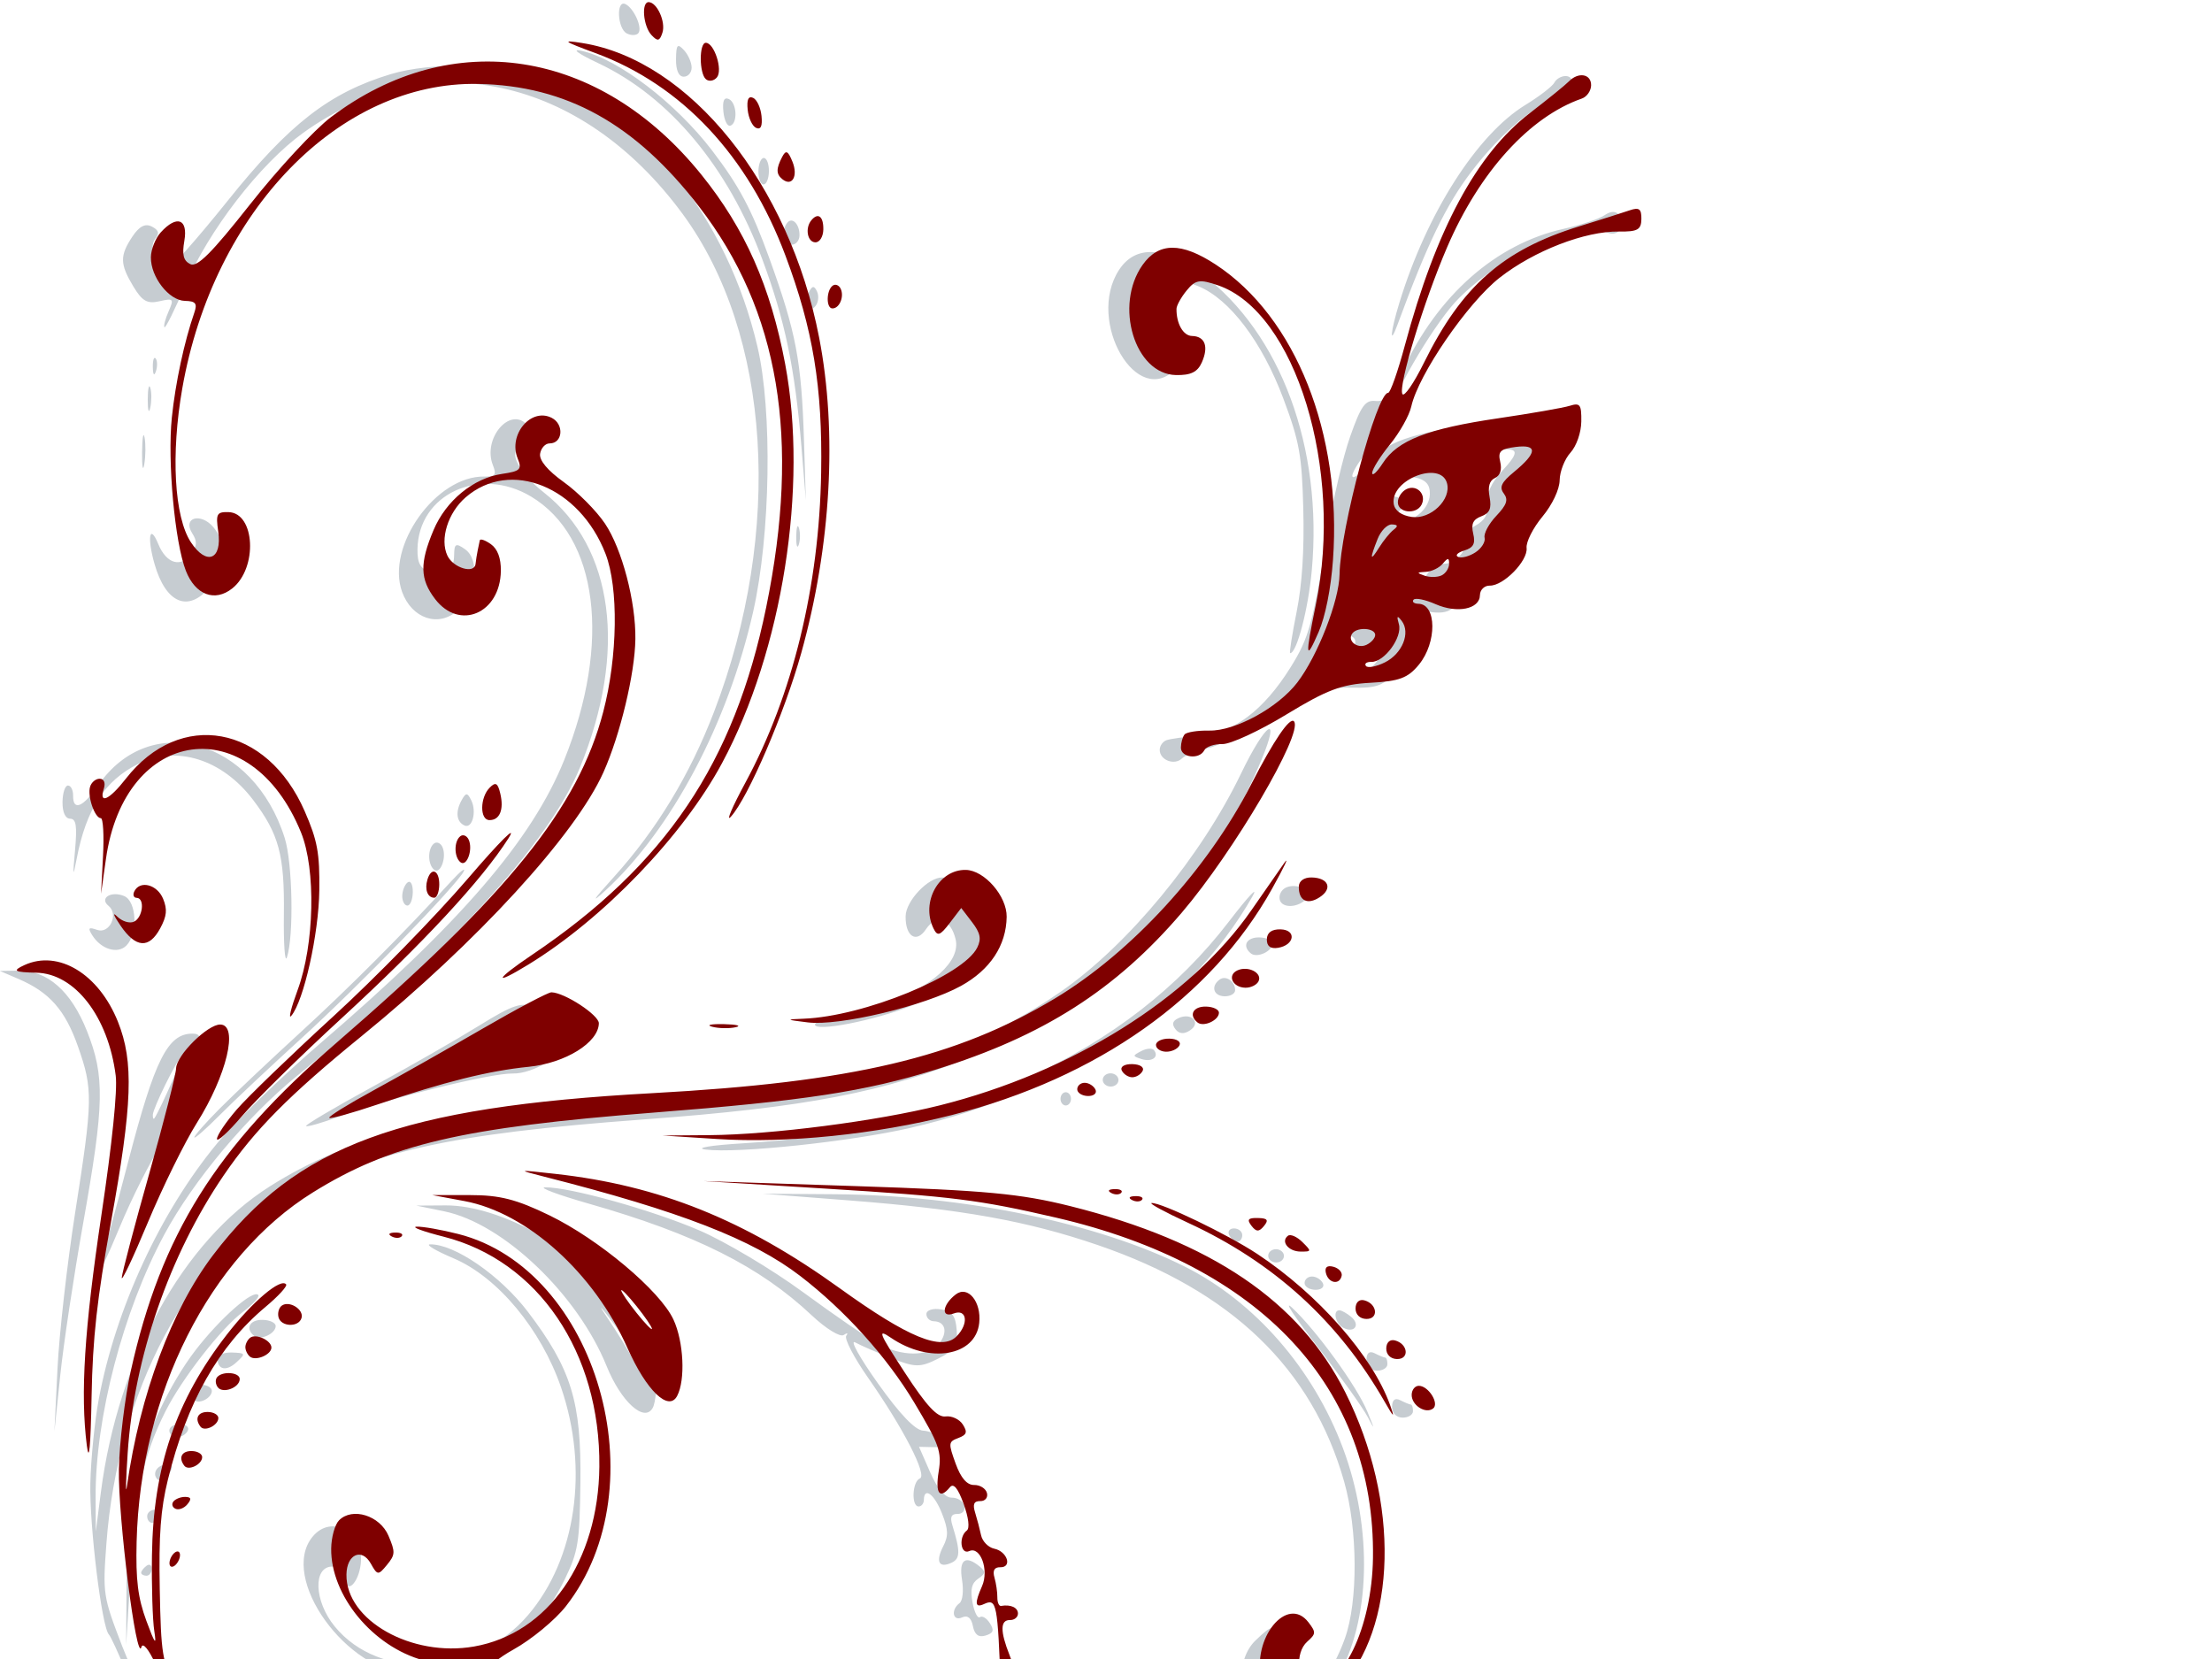 <?xml version="1.0"?><svg width="640" height="480" xmlns="http://www.w3.org/2000/svg">
 <title>red butterfly scroll</title>
 <g>
  <title>Layer 1</title>
  <path id="svg_3" fill="#c6ccd1" d="m6.528,769.601c8.395,-0.134 15.261,5.901 19.85,17.446c5.223,13.139 5.065,21.043 -1.114,55.771c-2.696,15.155 -5.664,34.866 -6.596,43.803l-1.694,16.249l0.893,-18.194c0.491,-10.006 2.78,-30.23 5.087,-44.942c5.159,-32.901 5.208,-35.77 0.816,-48.244c-3.697,-10.498 -8.239,-15.649 -17.192,-19.492l-5.388,-2.314l5.338,-0.083zm14.371,-53.569c0.835,0.019 1.5,1.327 1.478,2.908c-0.063,4.61 2.875,3.404 7.286,-2.989c15.068,-21.84 44.936,-13.375 53.945,15.289c2.277,7.243 2.666,28.365 0.636,34.512c-0.592,1.793 -0.989,-3.823 -0.882,-12.481c0.211,-17.093 -1.428,-23.193 -8.873,-33.028c-8.97,-11.849 -22.263,-15.994 -33.386,-10.406c-9.6,4.821 -14.92,13.047 -17.683,27.339c-1.094,5.659 -1.168,5.29 -0.484,-2.407c0.635,-7.139 0.326,-9.099 -1.439,-9.137c-1.385,-0.031 -2.222,-1.887 -2.182,-4.841c0.036,-2.636 0.748,-4.777 1.583,-4.759zm8.431,41.772c3.59,1.27 6.324,-4.504 3.296,-6.961c-2.746,-2.226 0.786,-4.415 4.547,-2.817c3.617,1.537 4.022,10.87 0.622,14.311c-2.51,2.54 -7.276,1.118 -9.849,-2.938c-1.377,-2.171 -1.111,-2.478 1.384,-1.595zm0.475,135.76c4.904,-26.212 17.858,-54.2 34.248,-73.993c5.21,-6.292 18.577,-19.258 29.705,-28.813c40.746,-34.987 61.413,-58.989 70.722,-82.135c13.654,-33.948 9.797,-64.549 -9.605,-76.196c-14.876,-8.931 -32.639,-0.677 -32.857,15.268c-0.055,4.008 0.821,5.591 3.619,6.543c4.611,1.569 6.918,-0.07 6.985,-4.965c0.044,-3.229 0.508,-3.467 3.146,-1.608c4.443,3.128 3.263,12.837 -2.154,17.742c-5.475,4.956 -13.228,2.355 -16.043,-5.382c-4.796,-13.183 9.861,-33.691 23.861,-33.385c3.089,0.068 3.512,-0.515 2.403,-3.303c-3.04,-7.646 4.913,-17.068 9.867,-11.69c2.99,3.246 2.669,7.281 -0.547,6.888c-5.632,-0.688 -2.597,6.397 5.459,12.743c20.216,15.925 24.149,45.868 10.44,79.495c-8.889,21.806 -38.282,53.864 -81.755,89.17c-14.566,11.831 -30.123,30.4 -38.513,45.971c-11.944,22.167 -20.01,53.011 -19.894,76.077l0.05,9.898l1.475,-11.403c5,-38.653 23.734,-72.573 48.854,-88.454c22.907,-14.482 46.491,-20.041 99.322,-23.414c67.651,-4.32 100.29,-12.628 129.652,-33.003c19.361,-13.434 40.478,-39.012 52.059,-63.057c7.163,-14.872 11.65,-17.779 5.844,-3.787c-15.837,38.169 -47.812,71.077 -83.003,85.423c-26.11,10.644 -48.627,14.983 -95.836,18.465c-56.424,4.163 -79.434,9.361 -102.741,23.214c-28.987,17.229 -49.269,55.598 -52.548,99.412c-1.097,14.652 -0.99,15.346 4.58,29.82c3.136,8.15 9.355,20.117 13.82,26.591l8.118,11.774l-8.363,-10.492c-4.599,-5.771 -10.188,-14.951 -12.418,-20.401c-2.23,-5.45 -4.49,-10.351 -5.021,-10.889c-2.043,-2.072 -5.653,-31.512 -5.37,-43.788c0.163,-7.084 1.261,-18.035 2.44,-24.336zm0.459,-39.451c0.352,-0.432 3.991,-13.653 8.088,-29.38c7.675,-29.467 11.406,-36.892 18.544,-36.911c2.428,-0.006 2.668,0.962 1.704,6.883c-1.581,9.714 -3.271,13.733 -10.3,24.494c-3.395,5.198 -8.999,16.291 -12.452,24.651c-3.453,8.36 -6.266,14.266 -6.251,13.124c0.015,-1.142 0.316,-2.43 0.667,-2.861l0,0zm15.66,-41.836c1.564,-2.246 9.191,-19.558 8.094,-18.373c-1.94,2.097 -8.489,15.398 -8.571,17.404c-0.039,0.965 0.175,1.401 0.476,0.969zm-6.39,-255.07c1.975,-2.973 3.708,-3.87 5.606,-2.903c2.029,1.035 2.295,1.954 1.018,3.512c-2.019,2.463 0.115,9.232 2.931,9.293c0.967,0.021 9.094,-9.121 18.06,-20.316c17.781,-22.201 29.382,-31.208 47.102,-36.571c11.78,-3.566 32.208,-3.208 43.47,0.76c29.696,10.465 53.849,40.561 62.66,78.08c4.361,18.571 3.784,54.399 -1.236,76.66c-7.277,32.27 -23.588,63.051 -42.76,80.694c-4.373,4.025 -3.59,2.772 2.419,-3.871c12.394,-13.7 22.005,-29.548 29.033,-47.875c20.057,-52.306 16.461,-109.22 -9.099,-144.002c-29.327,-39.91 -73.77,-49.415 -109.777,-23.479c-12.507,9.009 -27.322,28.191 -34.22,44.305c-2.975,6.95 -5.645,12.328 -5.934,11.95c-0.289,-0.378 0.254,-2.452 1.206,-4.609c1.599,-3.622 1.397,-3.845 -2.649,-2.914c-3.534,0.812 -4.996,-0.018 -7.568,-4.297c-3.897,-6.485 -3.941,-8.879 -0.263,-14.417zm3.519,58.156c0.355,1.841 0.321,5.291 -0.074,7.667c-0.396,2.376 -0.686,0.871 -0.645,-3.346c0.041,-4.217 0.365,-6.161 0.719,-4.321zm-3.037,301.431c3.544,-13.294 10.422,-27.777 17.698,-37.267c7.109,-9.272 16.872,-17.868 18.249,-16.067c0.41,0.536 -1.607,2.742 -4.483,4.901c-6.265,4.703 -17.579,19.229 -22.362,28.711c-6.312,12.513 -8.657,23.166 -10.035,45.583l-1.354,22.017l0.127,-20.127c0.073,-11.52 0.996,-23.388 2.16,-27.751zm4.704,-315.787c0.398,1.306 0.388,3.894 -0.022,5.751c-0.41,1.856 -0.736,0.787 -0.724,-2.376c0.012,-3.163 0.348,-4.682 0.746,-3.375zm1.556,-8.517c0.495,0.648 0.527,2.302 0.07,3.676c-0.505,1.519 -0.859,1.057 -0.901,-1.178c-0.038,-2.022 0.336,-3.146 0.831,-2.498l0,0zm0.735,53.656c2.411,5.853 6.726,7.011 9.722,2.61c1.531,-2.25 1.55,-3.431 0.093,-5.728c-2.874,-4.53 2.493,-6.053 6.137,-1.741c3.983,4.713 3.586,11.682 -0.983,17.256c-6.199,7.564 -12.771,4.856 -16.044,-6.612c-2.195,-7.688 -1.423,-11.846 1.075,-5.785zm-3.397,295.649c0.843,-0.633 1.521,-0.238 1.506,0.878c-0.015,1.117 -0.711,2.015 -1.545,1.997c-0.835,-0.019 -1.512,-0.413 -1.506,-0.879c0.006,-0.464 0.702,-1.363 1.545,-1.996zm2.589,-16.239c1.301,0.028 1.932,0.905 1.402,1.947c-0.53,1.043 -1.607,1.882 -2.392,1.865c-0.785,-0.017 -1.416,-0.894 -1.402,-1.948c0.014,-1.054 1.091,-1.893 2.392,-1.864zm1.571,-12.678c3.361,-1.545 4.375,0.256 1.68,2.983c-1.517,1.535 -2.511,1.594 -3.172,0.19c-0.529,-1.124 0.142,-2.552 1.492,-3.173zm5.599,-12.089c1.718,0.037 2.691,0.921 2.16,1.964c-0.53,1.043 -1.948,1.875 -3.151,1.849c-1.203,-0.026 -2.175,-0.911 -2.16,-1.964c0.014,-1.055 1.432,-1.887 3.151,-1.849zm11.406,-91.264c4.021,-4.046 14.574,-14.007 23.452,-22.136c14.209,-13.012 29.326,-28.169 43.716,-43.833c2.461,-2.678 4.024,-3.902 3.471,-2.717c-1.77,3.792 -30.538,33.379 -47.215,48.557c-8.876,8.08 -19.429,18 -23.45,22.045c-4.021,4.046 -7.305,6.925 -7.298,6.397c0.007,-0.526 3.303,-4.268 7.324,-8.313zm-5.268,79.895c1.669,0.037 3.024,0.837 3.012,1.778c-0.029,2.154 -4.004,4.078 -5.199,2.516c-1.795,-2.347 -0.771,-4.359 2.187,-4.294zm8.856,-9.332c3.953,0.144 4.019,0.294 1.256,2.842c-2.938,2.709 -5.498,2.15 -5.453,-1.19c0.014,-0.992 1.902,-1.735 4.197,-1.652zm8.857,-9.453c2.087,0.046 3.783,0.853 3.771,1.794c-0.031,2.236 -4.492,4.262 -6.248,2.838c-2.646,-2.146 -1.273,-4.714 2.477,-4.632zm31.628,-67.351c10.742,-5.863 24.715,-13.875 31.052,-17.805c9.74,-6.04 12.241,-6.866 16.179,-5.346c7.618,2.94 11.054,6.018 10.088,9.038c-1.514,4.736 -10.627,10.322 -16.626,10.191c-6.336,-0.139 -36.094,7.241 -50.2,12.449c-4.999,1.846 -9.299,3.081 -9.556,2.744c-0.258,-0.337 8.321,-5.409 19.063,-11.271zm42.243,-12.622c3.055,-0.655 5.256,-1.581 4.892,-2.058c-0.365,-0.476 -3.163,-0.33 -6.218,0.325c-3.055,0.655 -5.256,1.581 -4.892,2.057c0.365,0.477 3.162,0.331 6.218,-0.324zm-59.442,142.733c5.486,-6.693 14.935,-1.423 13.956,7.783c-0.613,5.755 -4.431,9.217 -4.359,3.952c0.027,-1.959 -1.302,-3.064 -3.752,-3.117c-5.778,-0.126 -5.443,9.98 0.575,17.33c13.087,15.983 40.831,14.369 55.91,-3.254c13.919,-16.266 17.698,-42.268 9.578,-65.897c-5.792,-16.856 -18.362,-31.952 -31.109,-37.361c-5.165,-2.192 -8.222,-4.009 -6.792,-4.037c7.056,-0.138 20.322,9.007 28.307,19.515c12.571,16.542 15.487,26.024 15.189,49.387c-0.223,17.413 -0.632,19.966 -4.481,27.917c-5.421,11.199 -13.329,19.627 -23.505,25.047c-9.376,4.993 -11.747,8.266 -7.163,9.887c4.072,1.44 4.038,5.815 -0.056,7.359c-4.464,1.682 -9.382,-4.468 -8.158,-10.203c0.864,-4.051 0.45,-4.389 -5.544,-4.538c-18.67,-0.461 -38.365,-27.851 -28.596,-39.77zm27.528,-189.335c0.844,-0.634 1.51,0.624 1.48,2.795c-0.03,2.17 -0.737,3.932 -1.572,3.913c-0.834,-0.018 -1.5,-1.276 -1.48,-2.795c0.022,-1.519 0.729,-3.28 1.572,-3.913zm10.969,93.461c15.861,-0.102 39.088,12.865 52.993,29.586c6.326,7.608 7.462,10.113 7.944,17.517c0.309,4.752 -0.144,9.918 -1.007,11.481c-2.408,4.357 -9.164,-1.764 -13.337,-12.083c-8.386,-20.738 -29.908,-41.266 -46.942,-44.776l-8.105,-1.67l8.454,-0.055zm54.46,44.992c1.34,2.636 2.449,3.779 2.466,2.539c0.017,-1.239 -3.491,-6.948 -7.795,-12.685c-4.305,-5.738 -5.414,-6.881 -2.466,-2.54c2.947,4.341 6.455,10.049 7.795,12.686zm-57.79,-149.708c0.785,-0.589 1.864,-0.143 2.398,0.99c1.349,2.867 -0.542,8.101 -2.386,6.606c-1.899,-1.54 -1.906,-6.174 -0.012,-7.596zm7.889,-12.371c1.306,-2.423 1.729,-2.439 2.872,-0.111c1.62,3.302 0.288,8.279 -1.949,7.282c-2.317,-1.032 -2.686,-3.9 -0.923,-7.171zm24.249,111.857c7.143,-0.068 30.884,6.558 44.541,12.432c7.507,3.228 21.023,11.271 30.035,17.874c9.013,6.602 18.739,13.305 21.613,14.896c6.851,3.793 14.652,3.852 17.699,0.135c2.686,-3.277 1.987,-6.513 -1.423,-6.587c-1.202,-0.026 -2.174,-0.968 -2.158,-2.092c0.015,-1.124 1.902,-1.73 4.193,-1.347c3.28,0.55 4.251,1.828 4.575,6.022c0.353,4.575 -0.403,5.733 -5.376,8.23c-5.166,2.595 -6.6,2.587 -13.384,-0.074c-4.18,-1.639 -8.955,-3.716 -10.613,-4.615c-1.657,-0.9 1.309,4.44 6.592,11.865c6.362,8.943 10.781,13.556 13.089,13.666c1.917,0.09 4.292,1.221 5.28,2.511c1.398,1.829 0.88,2.327 -2.348,2.257l-4.143,-0.091l3.23,7.379c2.089,4.773 4.292,7.359 6.242,7.325c1.658,-0.029 3.295,1.032 3.64,2.357c0.345,1.326 -0.527,2.386 -1.938,2.355c-1.848,-0.041 -2.272,0.888 -1.518,3.322c2.335,7.532 2.286,9.631 -0.252,10.798c-3.665,1.685 -4.684,-0.319 -2.412,-4.742c1.553,-3.025 1.488,-4.831 -0.347,-9.506c-2.191,-5.588 -5.193,-7.831 -5.246,-3.92c-0.015,1.054 -0.71,1.902 -1.544,1.883c-2.139,-0.047 -1.799,-7.228 0.382,-8.094c2.249,-0.892 -4.738,-14.49 -14.965,-29.124c-4.097,-5.861 -6.946,-11.336 -6.33,-12.166c0.614,-0.83 0.287,-0.93 -0.729,-0.224c-1.021,0.711 -5.152,-1.826 -9.239,-5.671c-15.039,-14.151 -33.749,-23.538 -64.309,-32.267c-9.148,-2.613 -14.925,-4.768 -12.837,-4.787zm10.572,-328.817c10.61,2.401 27.211,15.082 37.706,28.804c7.864,10.282 11.489,17.108 16.597,31.245c7.733,21.407 9.297,29.636 10.012,52.673l0.536,17.267l-1.266,-15.365c-1.876,-22.768 -4.768,-36.64 -11.32,-54.292c-9.923,-26.735 -26.907,-47.059 -47.414,-56.739c-6.011,-2.838 -7.989,-4.302 -4.851,-3.593zm12.6,-13.547c2.453,1.092 5.064,6.879 3.799,8.421c-0.57,0.695 -2.083,0.731 -3.362,0.079c-2.691,-1.373 -3.12,-9.695 -0.437,-8.5zm17.002,13.357c1.234,1.34 2.227,3.624 2.207,5.076c-0.019,1.452 -1.06,2.618 -2.312,2.591c-1.445,-0.032 -2.251,-1.886 -2.208,-5.076c0.059,-4.251 0.416,-4.65 2.313,-2.591zm16.922,316.283c62.68,-3.796 111.49,-26.036 140.676,-64.096c5.763,-7.516 8.818,-10.758 6.79,-7.206c-18.362,32.152 -54.488,56.575 -98.831,66.816c-17.192,3.97 -50.145,7.461 -59.285,6.281c-3.333,-0.431 1.459,-1.238 10.65,-1.795zm-3.961,-302.154c2.337,1.041 2.651,7.073 0.401,7.731c-0.838,0.245 -1.724,-1.595 -1.969,-4.091c-0.305,-3.11 0.188,-4.255 1.568,-3.64zm10.14,17.05c0.835,0.019 1.494,1.758 1.465,3.866c-0.029,2.108 -0.735,3.819 -1.57,3.801c-0.834,-0.019 -1.494,-1.759 -1.465,-3.867c0.029,-2.108 0.736,-3.818 1.57,-3.8zm20.606,299.829c37.157,0.275 76.117,8.339 101.213,20.95c20.256,10.177 37.131,29.547 45.715,52.471c8.772,23.426 8.053,50.207 -1.793,66.764c-2.435,4.095 -7.606,9.487 -11.49,11.981l-7.063,4.536l-4.181,-4.071c-6.126,-5.965 -6.512,-18.007 -0.754,-23.526c4.89,-4.688 5.317,-4.742 9.056,-1.162c2.804,2.685 2.785,2.844 -0.758,6.342c-3.112,3.072 -3.388,4.195 -1.919,7.811c3.76,9.255 13.822,2.233 19.49,-13.603c3.821,-10.674 3.725,-31.396 -0.208,-45.286c-9.296,-32.829 -32.649,-55.269 -71.277,-68.494c-20.429,-6.994 -39.359,-10.396 -71.924,-12.924l-25.019,-1.943l20.912,0.154zm-13.82,-281.096c1.44,-1.757 3.577,0.451 3.533,3.653c-0.021,1.519 -1.062,2.739 -2.314,2.712c-2.286,-0.05 -3.064,-4.114 -1.219,-6.365zm3.379,88.371c0.403,1.327 0.374,3.483 -0.065,4.791c-0.439,1.309 -0.769,0.223 -0.733,-2.412c0.036,-2.635 0.395,-3.706 0.798,-2.379zm2.875,-68.293c0.96,-1.886 1.524,-1.926 2.351,-0.169c0.599,1.272 0.394,3.16 -0.455,4.196c-2.012,2.455 -3.54,-0.792 -1.896,-4.027zm5.475,210.825c2.044,0.044 9.279,-2.006 16.078,-4.556c14.321,-5.373 22.38,-12.709 20.89,-19.018c-1.409,-5.961 -5.619,-7.372 -8.601,-2.882c-2.749,4.14 -5.945,2.082 -5.865,-3.777c0.061,-4.441 6.559,-11.31 10.614,-11.222c4.314,0.094 12.17,10.149 12.097,15.482c-0.103,7.458 -9.274,16.938 -20.886,21.587c-10.795,4.321 -28.089,7.702 -28.058,5.483c0.009,-0.648 1.688,-1.142 3.731,-1.097zm38.086,168.514c0.931,-0.699 1.243,-3.602 0.732,-6.808c-0.933,-5.842 0.994,-7.226 5.198,-3.733c1.683,1.4 1.589,2.026 -0.523,3.458c-1.886,1.28 -2.324,3.129 -1.632,6.886c0.52,2.825 1.485,4.731 2.143,4.238c0.657,-0.494 1.955,0.297 2.881,1.759c1.314,2.071 1.036,2.856 -1.263,3.562c-2.013,0.619 -3.172,-0.248 -3.649,-2.729c-0.459,-2.383 -1.538,-3.249 -3.133,-2.516c-2.695,1.239 -3.322,-2.189 -0.754,-4.117zm5.692,21.282c2.268,-1.703 4.542,0.777 4.487,4.891c-0.072,5.238 -2.713,6.409 -4.506,1.998c-1.908,-4.697 -1.906,-5.445 0.019,-6.889zm25.083,-169.121c0.835,0.018 1.506,0.895 1.491,1.949c-0.014,1.054 -0.709,1.902 -1.543,1.884c-0.835,-0.019 -1.506,-0.896 -1.491,-1.95c0.014,-1.054 0.708,-1.901 1.543,-1.883zm15.361,-237.872c4.757,-7.348 13.335,-6.928 24.094,1.18c22.716,17.118 34.938,50.177 31.701,85.746c-1.019,11.198 -4.358,23.954 -6.259,23.913c-0.284,-0.007 0.559,-5.38 1.874,-11.941c1.591,-7.942 2.236,-17.882 1.93,-29.73c-0.402,-15.606 -1.112,-19.545 -5.764,-31.967c-6.154,-16.437 -15.607,-28.907 -24.68,-32.557c-5.454,-2.195 -6.545,-2.086 -9.268,0.92c-5.32,5.872 -3.352,16.228 3.111,16.369c3.493,0.077 3.445,2.463 -0.131,6.41c-11.138,12.296 -26.235,-13.471 -16.608,-28.343zm-2.384,232.404c1.252,0.027 2.265,0.911 2.25,1.966c-0.014,1.054 -1.05,1.894 -2.302,1.866c-1.252,-0.027 -2.264,-0.911 -2.25,-1.965c0.015,-1.055 1.05,-1.895 2.302,-1.867zm8.882,-6.457c1.508,-0.787 3.16,-0.885 3.672,-0.217c1.514,1.98 -0.672,3.503 -3.65,2.541c-2.64,-0.852 -2.641,-0.955 -0.022,-2.324zm7.237,-89.924c1.049,-0.392 5.546,-1.008 9.992,-1.37c9.541,-0.777 18.181,-7.33 25.877,-19.627c5.398,-8.626 6.517,-12.693 10.814,-39.281c1.515,-9.381 4.443,-21.827 6.506,-27.656c3.126,-8.836 4.346,-10.535 7.329,-10.214c2.796,0.301 4.483,-1.566 7.713,-8.539c10.213,-22.046 27.136,-36.963 46.861,-41.306c4.826,-1.062 10.062,-2.808 11.636,-3.879c1.898,-1.291 3.362,-1.293 4.346,-0.007c2.216,2.898 -0.272,6.395 -3.557,4.999c-3.623,-1.54 -19.557,3.185 -29.8,8.837c-4.308,2.376 -10.687,7.467 -14.177,11.314c-7.039,7.756 -18.817,28.138 -18.879,32.669c-0.022,1.601 -2.469,5.705 -5.438,9.12c-2.968,3.416 -5.411,7.198 -5.427,8.403c-0.017,1.207 1.973,-0.251 4.421,-3.238c5.486,-6.692 11.292,-8.764 34.138,-12.182c9.84,-1.473 18.914,-3.147 20.163,-3.721c3.807,-1.751 2.604,8.547 -1.598,13.674c-2.406,2.936 -3.466,5.922 -2.987,8.415c0.513,2.663 -0.84,5.784 -4.353,10.043c-2.803,3.399 -5.223,7.83 -5.376,9.846c-0.348,4.549 -6.581,10.933 -9.813,10.05c-1.321,-0.36 -3.139,1.074 -4.041,3.186c-1.747,4.092 -5.34,4.55 -14.376,1.831c-5.191,-1.561 -5.227,-1.53 -1.92,1.633c4.574,4.375 4.157,9.881 -1.247,16.474c-3.951,4.822 -5.611,5.483 -13.354,5.324c-7.45,-0.152 -10.963,1.12 -22.294,8.068c-7.398,4.536 -15.995,8.769 -19.103,9.406c-3.108,0.638 -6.508,1.988 -7.555,3c-2.208,2.134 -6.477,0.461 -6.436,-2.523c0.016,-1.12 0.886,-2.357 1.935,-2.749zm52.236,-25.469c1.316,-0.606 2.406,-1.991 2.421,-3.078c0.03,-2.205 -4.948,-2.818 -6.592,-0.811c-1.695,2.067 1.551,5.093 4.171,3.889zm4.75,5.657c4.634,-1.362 8.163,-9.515 5.58,-12.892c-1.338,-1.749 -1.765,-1.086 -1.819,2.821c-0.075,5.491 -3.586,8.847 -9.512,9.092c-2.76,0.115 -2.922,0.354 -0.754,1.112c1.52,0.532 4.447,0.472 6.505,-0.133zm-3.037,-31.816c0.272,0.005 2.059,-2.021 3.971,-4.505c2.102,-2.73 2.866,-5.009 1.933,-5.766c-0.848,-0.688 -2.605,1.124 -3.903,4.027c-2.585,5.78 -2.729,6.227 -2.001,6.244zm11.899,-11.63c6.014,0.772 11.634,-4.694 10.143,-9.865c-1.16,-4.026 -9.806,-4.028 -13.451,-0.004c-4.353,4.806 -2.925,9.069 3.308,9.869zm-0.623,-7.296c4.754,0.103 4.171,4.594 -0.699,5.39c-2.194,0.359 -3.29,-0.469 -3.263,-2.467c0.028,-1.957 1.412,-2.978 3.962,-2.923zm10.292,22.423c0.986,-1.643 3.171,-2.957 4.855,-2.92c3.427,0.074 7.245,-4.5 5.987,-7.174c-0.45,-0.956 0.928,-2.698 3.061,-3.87c2.77,-1.522 3.759,-3.36 3.457,-6.423c-0.282,-2.847 1.131,-5.984 4.197,-9.318c5.491,-5.971 5.038,-7.006 -2.618,-5.97c-4.496,0.608 -5.399,1.326 -4.147,3.299c1.194,1.883 0.775,3.224 -1.658,5.299c-2.031,1.731 -2.651,3.269 -1.647,4.084c2.614,2.12 1.778,6.482 -1.477,7.709c-1.969,0.743 -2.918,2.599 -2.73,5.343c0.231,3.37 -0.616,4.312 -4.273,4.75c-2.509,0.3 -5.124,1.753 -5.812,3.228c-0.688,1.475 -3.097,2.78 -5.352,2.899c-3.302,0.176 -3.082,0.397 1.131,1.134c3.588,0.629 5.797,-0.022 7.026,-2.07zm-72.01,128.537c3.742,-1.721 6.631,1.303 3.362,3.52c-1.749,1.187 -3.182,1.087 -4.239,-0.295c-1.135,-1.484 -0.881,-2.417 0.877,-3.225zm11.863,-11.137c1.81,-1.359 4.546,0.515 4.511,3.087c-0.013,0.992 -1.39,1.774 -3.059,1.738c-3.201,-0.07 -4.046,-2.878 -1.452,-4.825zm4.238,71.986c1.301,0.029 2.354,0.914 2.339,1.968c-0.014,1.054 -0.669,1.903 -1.454,1.886c-0.785,-0.017 -1.838,-0.903 -2.339,-1.968c-0.502,-1.066 0.153,-1.914 1.454,-1.886zm7.313,-84.195c2.087,0.045 3.784,0.853 3.771,1.794c-0.031,2.235 -4.492,4.262 -6.248,2.837c-2.645,-2.145 -1.272,-4.713 2.477,-4.631zm4.838,90.212c1.252,0.028 2.264,0.912 2.249,1.966c-0.014,1.054 -1.05,1.895 -2.302,1.867c-1.252,-0.027 -2.264,-0.912 -2.25,-1.966c0.014,-1.054 1.05,-1.894 2.303,-1.867zm2.823,-104.628c3.202,-1.472 7.877,0.943 6.03,3.115c-2.33,2.738 -7.143,2.988 -7.818,0.406c-0.347,-1.325 0.458,-2.909 1.788,-3.521zm1.765,121.549c7.043,6.555 18.77,22.727 21.779,30.036c2.204,5.354 2.22,5.607 0.097,1.55c-1.395,-2.667 -7.958,-11.861 -14.586,-20.431c-6.627,-8.571 -9.908,-13.591 -7.29,-11.155zm5.84,-9.024c1.202,0.026 2.596,0.919 3.098,1.984c0.501,1.065 -0.494,1.907 -2.213,1.869c-1.719,-0.037 -3.113,-0.931 -3.098,-1.985c0.014,-1.054 1.01,-1.895 2.213,-1.868zm7.924,9.787c0.626,0.03 2.131,0.879 3.346,1.887c2.734,2.268 0.97,4.821 -2.211,3.199c-2.35,-1.199 -3.239,-5.185 -1.135,-5.086zm10.2,12.45c1.311,0.669 2.67,1.222 3.019,1.23c0.349,0.008 0.623,0.876 0.608,1.93c-0.014,1.054 -1.392,1.887 -3.061,1.851c-1.776,-0.039 -3.017,-1.344 -2.993,-3.147c0.028,-2.02 0.862,-2.662 2.427,-1.864zm7.106,-304.013c7.914,-25.831 22.415,-48.592 36.43,-57.181c4.085,-2.504 7.87,-5.421 8.41,-6.484c0.54,-1.062 2.016,-1.909 3.28,-1.882c3.65,0.08 1.626,6.717 -2.096,6.875c-5.536,0.234 -16.43,9.235 -25.261,20.872c-7.294,9.612 -12.703,20.814 -21.266,44.044c-2.477,6.72 -2.123,2.33 0.503,-6.244zm0.298,317.595c1.311,0.669 2.67,1.222 3.019,1.23c0.349,0.007 0.623,0.876 0.608,1.93c-0.014,1.054 -1.392,1.887 -3.061,1.851c-1.776,-0.039 -3.018,-1.344 -2.993,-3.147c0.028,-2.021 0.862,-2.662 2.427,-1.864z"/>
  <path id="path3629" fill="none" fill-rule="evenodd" stroke="#000000" stroke-width="1px" d="m722.628,335.593l-20.714,0"/>
  <path id="path3631" fill="none" fill-rule="evenodd" stroke="#000000" stroke-width="1px" d="m722.628,689.923l-20.714,0"/>
  <path id="path3470" fill="#c6ccd1" d="m5.301,280.84c8.395,-0.134 15.261,5.901 19.85,17.446c5.223,13.139 5.065,21.043 -1.114,55.771c-2.696,15.155 -5.664,34.866 -6.596,43.803l-1.695,16.249l0.893,-18.194c0.491,-10.006 2.78,-30.23 5.087,-44.942c5.159,-32.901 5.208,-35.77 0.816,-48.244c-3.697,-10.498 -8.24,-15.649 -17.192,-19.492l-5.388,-2.314l5.338,-0.083zm14.371,-53.569c0.835,0.019 1.5,1.327 1.478,2.908c-0.063,4.61 2.875,3.404 7.286,-2.989c15.068,-21.84 44.936,-13.375 53.945,15.289c2.277,7.243 2.666,28.365 0.636,34.512c-0.592,1.793 -0.989,-3.823 -0.882,-12.481c0.211,-17.093 -1.428,-23.193 -8.873,-33.028c-8.97,-11.849 -22.263,-15.994 -33.386,-10.406c-9.6,4.821 -14.92,13.047 -17.683,27.339c-1.094,5.659 -1.168,5.29 -0.484,-2.407c0.635,-7.139 0.326,-9.099 -1.439,-9.137c-1.385,-0.031 -2.222,-1.887 -2.182,-4.841c0.036,-2.636 0.748,-4.777 1.583,-4.759l0,0zm8.431,41.772c3.59,1.27 6.324,-4.504 3.295,-6.961c-2.746,-2.226 0.787,-4.415 4.547,-2.817c3.617,1.537 4.022,10.87 0.622,14.311c-2.51,2.54 -7.276,1.118 -9.849,-2.938c-1.377,-2.171 -1.111,-2.478 1.384,-1.595zm0.475,135.76c4.904,-26.212 17.858,-54.2 34.248,-73.993c5.21,-6.292 18.577,-19.258 29.705,-28.813c40.746,-34.987 61.413,-58.989 70.722,-82.135c13.654,-33.948 9.797,-64.549 -9.605,-76.196c-14.876,-8.931 -32.639,-0.677 -32.857,15.268c-0.055,4.008 0.821,5.591 3.619,6.543c4.611,1.569 6.918,-0.07 6.985,-4.965c0.044,-3.229 0.508,-3.467 3.146,-1.608c4.443,3.128 3.263,12.837 -2.154,17.742c-5.475,4.956 -13.228,2.355 -16.043,-5.382c-4.796,-13.183 9.861,-33.691 23.861,-33.385c3.089,0.068 3.512,-0.515 2.403,-3.303c-3.04,-7.646 4.913,-17.068 9.867,-11.69c2.99,3.246 2.669,7.281 -0.547,6.888c-5.632,-0.688 -2.597,6.397 5.459,12.743c20.216,15.925 24.149,45.868 10.44,79.495c-8.889,21.806 -38.282,53.864 -81.755,89.17c-14.566,11.831 -30.124,30.4 -38.513,45.971c-11.944,22.167 -20.01,53.011 -19.894,76.077l0.05,9.898l1.475,-11.403c5,-38.653 23.734,-72.573 48.854,-88.454c22.907,-14.482 46.491,-20.041 99.322,-23.414c67.651,-4.32 100.29,-12.628 129.652,-33.003c19.361,-13.434 40.478,-39.012 52.059,-63.057c7.163,-14.872 11.65,-17.779 5.844,-3.787c-15.837,38.169 -47.812,71.077 -83.003,85.423c-26.11,10.644 -48.627,14.983 -95.836,18.465c-56.424,4.163 -79.434,9.361 -102.741,23.214c-28.987,17.229 -49.269,55.598 -52.548,99.412c-1.097,14.652 -0.99,15.346 4.58,29.82c3.136,8.15 9.355,20.117 13.82,26.591l8.118,11.774l-8.363,-10.492c-4.599,-5.771 -10.188,-14.951 -12.418,-20.401c-2.23,-5.45 -4.49,-10.351 -5.021,-10.889c-2.043,-2.072 -5.654,-31.512 -5.37,-43.788c0.163,-7.084 1.261,-18.035 2.44,-24.336zm0.459,-39.451c0.352,-0.432 3.991,-13.653 8.088,-29.38c7.675,-29.467 11.406,-36.892 18.544,-36.911c2.428,-0.006 2.668,0.962 1.704,6.883c-1.581,9.714 -3.271,13.733 -10.3,24.494c-3.395,5.198 -8.999,16.291 -12.452,24.651c-3.453,8.36 -6.266,14.266 -6.251,13.124c0.015,-1.142 0.316,-2.43 0.667,-2.861zm15.66,-41.836c1.564,-2.246 9.19,-19.558 8.094,-18.373c-1.939,2.097 -8.489,15.398 -8.571,17.404c-0.039,0.965 0.175,1.401 0.476,0.969zm-6.39,-255.07c1.974,-2.973 3.708,-3.87 5.606,-2.903c2.029,1.035 2.295,1.954 1.018,3.512c-2.019,2.463 0.116,9.232 2.931,9.293c0.967,0.021 9.094,-9.122 18.06,-20.316c17.781,-22.201 29.382,-31.208 47.102,-36.571c11.78,-3.566 32.208,-3.208 43.47,0.76c29.696,10.465 53.849,40.561 62.66,78.08c4.361,18.571 3.784,54.399 -1.236,76.66c-7.277,32.27 -23.588,63.051 -42.76,80.694c-4.373,4.025 -3.59,2.772 2.419,-3.871c12.394,-13.7 22.005,-29.548 29.033,-47.875c20.057,-52.306 16.461,-109.22 -9.099,-144.002c-29.327,-39.909 -73.77,-49.414 -109.777,-23.478c-12.507,9.009 -27.322,28.19 -34.22,44.305c-2.975,6.95 -5.645,12.328 -5.934,11.95c-0.289,-0.378 0.254,-2.451 1.206,-4.609c1.599,-3.622 1.397,-3.845 -2.649,-2.914c-3.534,0.813 -4.996,-0.018 -7.568,-4.297c-3.897,-6.485 -3.941,-8.879 -0.263,-14.417zm3.519,58.156c0.355,1.841 0.321,5.291 -0.074,7.667c-0.396,2.376 -0.686,0.871 -0.645,-3.346c0.041,-4.217 0.365,-6.161 0.719,-4.321zm-3.037,301.431c3.544,-13.294 10.422,-27.777 17.698,-37.267c7.109,-9.272 16.872,-17.868 18.249,-16.067c0.41,0.536 -1.607,2.742 -4.483,4.901c-6.265,4.703 -17.579,19.229 -22.362,28.711c-6.312,12.513 -8.657,23.166 -10.036,45.583l-1.354,22.017l0.127,-20.127c0.073,-11.52 0.996,-23.388 2.16,-27.751zm4.704,-315.787c0.398,1.306 0.388,3.894 -0.022,5.751c-0.41,1.856 -0.736,0.787 -0.724,-2.376c0.012,-3.163 0.348,-4.682 0.746,-3.375zm1.556,-8.517c0.495,0.648 0.527,2.302 0.069,3.676c-0.505,1.519 -0.859,1.057 -0.901,-1.178c-0.038,-2.022 0.336,-3.146 0.831,-2.498zm0.735,53.656c2.411,5.853 6.726,7.011 9.722,2.61c1.531,-2.25 1.55,-3.431 0.093,-5.728c-2.874,-4.53 2.493,-6.053 6.137,-1.741c3.983,4.713 3.586,11.682 -0.983,17.256c-6.199,7.564 -12.771,4.856 -16.044,-6.612c-2.195,-7.688 -1.423,-11.846 1.075,-5.785zm-3.397,295.649c0.844,-0.633 1.521,-0.238 1.506,0.878c-0.015,1.117 -0.711,2.015 -1.545,1.997c-0.835,-0.019 -1.512,-0.413 -1.506,-0.879c0.006,-0.464 0.702,-1.363 1.545,-1.996zm2.589,-16.239c1.301,0.028 1.932,0.905 1.402,1.947c-0.53,1.043 -1.607,1.882 -2.392,1.865c-0.785,-0.017 -1.416,-0.894 -1.402,-1.948c0.015,-1.054 1.091,-1.893 2.392,-1.864zm1.571,-12.678c3.361,-1.545 4.375,0.256 1.68,2.983c-1.517,1.535 -2.511,1.594 -3.171,0.19c-0.529,-1.124 0.142,-2.552 1.492,-3.173zm5.599,-12.089c1.718,0.037 2.691,0.921 2.16,1.964c-0.53,1.043 -1.948,1.875 -3.151,1.849c-1.203,-0.026 -2.175,-0.911 -2.16,-1.964c0.014,-1.055 1.432,-1.887 3.151,-1.849zm11.406,-91.264c4.021,-4.046 14.574,-14.007 23.452,-22.136c14.209,-13.012 29.326,-28.169 43.716,-43.833c2.461,-2.678 4.024,-3.902 3.471,-2.717c-1.77,3.792 -30.538,33.379 -47.215,48.557c-8.876,8.08 -19.429,18 -23.45,22.045c-4.021,4.046 -7.305,6.925 -7.298,6.397c0.007,-0.527 3.303,-4.268 7.324,-8.313zm-5.268,79.895c1.669,0.037 3.024,0.837 3.012,1.778c-0.03,2.154 -4.004,4.078 -5.199,2.516c-1.795,-2.347 -0.771,-4.359 2.187,-4.294zm8.856,-9.332c3.953,0.144 4.019,0.294 1.256,2.842c-2.938,2.709 -5.498,2.15 -5.452,-1.19c0.014,-0.992 1.902,-1.735 4.197,-1.652zm8.857,-9.453c2.087,0.046 3.783,0.853 3.771,1.794c-0.031,2.236 -4.492,4.262 -6.248,2.838c-2.646,-2.146 -1.273,-4.714 2.477,-4.632zm31.628,-67.351c10.742,-5.863 24.715,-13.875 31.052,-17.805c9.74,-6.04 12.241,-6.866 16.179,-5.346c7.618,2.94 11.054,6.018 10.088,9.038c-1.514,4.736 -10.627,10.322 -16.626,10.191c-6.336,-0.139 -36.094,7.241 -50.2,12.449c-4.998,1.846 -9.299,3.081 -9.556,2.744c-0.258,-0.337 8.321,-5.409 19.063,-11.271zm42.243,-12.622c3.055,-0.655 5.256,-1.581 4.892,-2.058c-0.365,-0.476 -3.163,-0.33 -6.218,0.325c-3.055,0.655 -5.256,1.581 -4.892,2.057c0.365,0.477 3.162,0.331 6.218,-0.324zm-59.443,142.733c5.486,-6.693 14.936,-1.423 13.957,7.783c-0.613,5.755 -4.431,9.217 -4.359,3.952c0.027,-1.959 -1.303,-3.064 -3.752,-3.117c-5.778,-0.126 -5.443,9.98 0.575,17.33c13.087,15.983 40.831,14.369 55.91,-3.254c13.919,-16.266 17.698,-42.268 9.578,-65.897c-5.792,-16.856 -18.362,-31.952 -31.109,-37.361c-5.165,-2.192 -8.222,-4.009 -6.792,-4.037c7.056,-0.138 20.322,9.007 28.307,19.515c12.571,16.542 15.487,26.024 15.189,49.387c-0.223,17.413 -0.632,19.966 -4.481,27.917c-5.421,11.199 -13.329,19.626 -23.505,25.047c-9.376,4.993 -11.747,8.266 -7.163,9.887c4.072,1.44 4.038,5.815 -0.056,7.359c-4.464,1.682 -9.382,-4.468 -8.158,-10.203c0.864,-4.051 0.45,-4.389 -5.544,-4.538c-18.67,-0.461 -38.365,-27.851 -28.597,-39.77zm27.529,-189.335c0.844,-0.634 1.51,0.624 1.48,2.795c-0.03,2.17 -0.737,3.932 -1.572,3.913c-0.834,-0.018 -1.5,-1.276 -1.48,-2.795c0.022,-1.519 0.729,-3.28 1.572,-3.913zm10.969,93.461c15.861,-0.102 39.088,12.865 52.993,29.586c6.326,7.608 7.462,10.113 7.944,17.517c0.309,4.752 -0.144,9.918 -1.007,11.481c-2.408,4.357 -9.164,-1.764 -13.337,-12.084c-8.386,-20.737 -29.908,-41.266 -46.942,-44.775l-8.105,-1.67l8.454,-0.055zm54.46,44.992c1.34,2.636 2.449,3.779 2.466,2.539c0.017,-1.239 -3.491,-6.948 -7.795,-12.685c-4.305,-5.738 -5.414,-6.881 -2.466,-2.54c2.947,4.341 6.455,10.049 7.795,12.686zm-57.79,-149.708c0.785,-0.589 1.864,-0.143 2.398,0.99c1.349,2.867 -0.542,8.101 -2.386,6.606c-1.899,-1.54 -1.906,-6.174 -0.012,-7.596l0,0zm7.889,-12.371c1.306,-2.423 1.729,-2.439 2.872,-0.111c1.62,3.302 0.288,8.279 -1.949,7.282c-2.317,-1.032 -2.686,-3.9 -0.923,-7.171zm24.249,111.857c7.143,-0.069 30.884,6.558 44.541,12.432c7.507,3.228 21.023,11.271 30.035,17.874c9.013,6.602 18.739,13.305 21.613,14.896c6.851,3.793 14.652,3.852 17.699,0.135c2.686,-3.277 1.987,-6.513 -1.423,-6.587c-1.202,-0.026 -2.174,-0.968 -2.158,-2.092c0.015,-1.124 1.902,-1.73 4.193,-1.347c3.28,0.55 4.251,1.828 4.575,6.022c0.353,4.575 -0.403,5.733 -5.376,8.23c-5.166,2.595 -6.6,2.587 -13.384,-0.074c-4.18,-1.639 -8.955,-3.716 -10.613,-4.615c-1.657,-0.9 1.309,4.44 6.592,11.865c6.362,8.943 10.781,13.556 13.089,13.665c1.917,0.091 4.292,1.222 5.28,2.512c1.398,1.829 0.88,2.327 -2.348,2.257l-4.143,-0.091l3.23,7.379c2.089,4.773 4.292,7.359 6.242,7.325c1.658,-0.029 3.295,1.032 3.64,2.357c0.345,1.326 -0.527,2.386 -1.938,2.355c-1.848,-0.041 -2.272,0.888 -1.518,3.321c2.335,7.533 2.286,9.632 -0.252,10.799c-3.665,1.685 -4.684,-0.319 -2.412,-4.742c1.553,-3.025 1.488,-4.831 -0.347,-9.506c-2.191,-5.588 -5.193,-7.831 -5.246,-3.92c-0.015,1.054 -0.71,1.902 -1.544,1.883c-2.139,-0.047 -1.799,-7.228 0.382,-8.094c2.249,-0.892 -4.738,-14.49 -14.965,-29.124c-4.097,-5.861 -6.946,-11.336 -6.33,-12.166c0.614,-0.83 0.287,-0.93 -0.729,-0.224c-1.021,0.711 -5.152,-1.826 -9.239,-5.671c-15.039,-14.151 -33.749,-23.538 -64.309,-32.267c-9.148,-2.613 -14.925,-4.768 -12.837,-4.787zm10.572,-328.817c10.61,2.401 27.211,15.082 37.706,28.804c7.864,10.282 11.489,17.108 16.597,31.245c7.733,21.407 9.297,29.636 10.012,52.673l0.536,17.267l-1.266,-15.365c-1.876,-22.768 -4.768,-36.64 -11.32,-54.292c-9.923,-26.735 -26.907,-47.059 -47.414,-56.74c-6.011,-2.838 -7.989,-4.302 -4.851,-3.592zm12.6,-13.548c2.453,1.092 5.064,6.879 3.799,8.421c-0.57,0.695 -2.083,0.731 -3.362,0.079c-2.691,-1.372 -3.12,-9.695 -0.437,-8.5zm17.002,13.357c1.234,1.339 2.227,3.624 2.207,5.076c-0.019,1.452 -1.06,2.618 -2.312,2.591c-1.445,-0.032 -2.251,-1.886 -2.208,-5.076c0.059,-4.251 0.416,-4.65 2.313,-2.591zm16.922,316.283c62.68,-3.796 111.49,-26.036 140.676,-64.096c5.763,-7.516 8.818,-10.758 6.79,-7.206c-18.362,32.152 -54.488,56.575 -98.831,66.815c-17.192,3.971 -50.145,7.462 -59.285,6.282c-3.333,-0.431 1.459,-1.238 10.65,-1.795zm-3.961,-302.154c2.337,1.041 2.651,7.073 0.401,7.731c-0.838,0.245 -1.724,-1.596 -1.969,-4.091c-0.305,-3.11 0.188,-4.255 1.568,-3.64zm10.14,17.05c0.835,0.019 1.494,1.758 1.465,3.866c-0.029,2.108 -0.735,3.818 -1.57,3.8c-0.834,-0.019 -1.494,-1.758 -1.465,-3.866c0.029,-2.108 0.736,-3.818 1.57,-3.8zm20.606,299.829c37.157,0.275 76.117,8.339 101.213,20.95c20.256,10.177 37.131,29.547 45.715,52.471c8.772,23.426 8.053,50.207 -1.793,66.764c-2.435,4.095 -7.606,9.487 -11.49,11.981l-7.063,4.536l-4.181,-4.071c-6.126,-5.965 -6.512,-18.007 -0.754,-23.526c4.89,-4.688 5.317,-4.742 9.056,-1.162c2.804,2.685 2.785,2.844 -0.758,6.342c-3.112,3.072 -3.388,4.195 -1.919,7.811c3.76,9.255 13.822,2.233 19.49,-13.603c3.821,-10.674 3.725,-31.396 -0.208,-45.286c-9.296,-32.829 -32.649,-55.269 -71.277,-68.494c-20.429,-6.994 -39.359,-10.396 -71.924,-12.924l-25.019,-1.943l20.912,0.154zm-13.82,-281.096c1.44,-1.757 3.577,0.451 3.533,3.653c-0.021,1.519 -1.062,2.74 -2.314,2.712c-2.286,-0.05 -3.064,-4.114 -1.219,-6.365zm3.379,88.371c0.403,1.327 0.374,3.483 -0.065,4.791c-0.439,1.309 -0.769,0.223 -0.733,-2.412c0.036,-2.635 0.395,-3.706 0.798,-2.379zm2.875,-68.293c0.96,-1.886 1.524,-1.926 2.351,-0.169c0.599,1.272 0.394,3.161 -0.455,4.197c-2.012,2.454 -3.54,-0.793 -1.896,-4.027zm5.475,210.825c2.044,0.044 9.279,-2.006 16.078,-4.557c14.321,-5.372 22.38,-12.708 20.89,-19.017c-1.409,-5.961 -5.619,-7.372 -8.601,-2.882c-2.749,4.14 -5.945,2.082 -5.865,-3.777c0.061,-4.441 6.559,-11.31 10.614,-11.222c4.314,0.094 12.17,10.149 12.097,15.482c-0.103,7.458 -9.274,16.938 -20.886,21.587c-10.795,4.321 -28.089,7.702 -28.058,5.483c0.009,-0.648 1.688,-1.142 3.731,-1.097zm38.086,168.514c0.931,-0.699 1.243,-3.602 0.732,-6.808c-0.933,-5.842 0.994,-7.226 5.198,-3.733c1.683,1.4 1.589,2.026 -0.523,3.458c-1.886,1.28 -2.324,3.129 -1.632,6.886c0.52,2.825 1.485,4.731 2.143,4.237c0.657,-0.493 1.955,0.298 2.881,1.76c1.314,2.071 1.036,2.856 -1.263,3.562c-2.013,0.618 -3.172,-0.248 -3.649,-2.729c-0.459,-2.383 -1.538,-3.249 -3.133,-2.516c-2.695,1.239 -3.322,-2.189 -0.754,-4.117zm5.692,21.282c2.268,-1.703 4.542,0.777 4.487,4.891c-0.072,5.238 -2.713,6.409 -4.506,1.998c-1.908,-4.697 -1.906,-5.445 0.019,-6.889zm25.083,-169.121c0.835,0.018 1.506,0.895 1.491,1.949c-0.014,1.054 -0.709,1.902 -1.543,1.884c-0.835,-0.019 -1.506,-0.896 -1.491,-1.95c0.014,-1.054 0.708,-1.901 1.543,-1.883zm15.361,-237.872c4.757,-7.348 13.335,-6.927 24.094,1.181c22.716,17.118 34.938,50.177 31.701,85.746c-1.019,11.198 -4.358,23.954 -6.259,23.913c-0.284,-0.007 0.559,-5.38 1.874,-11.942c1.591,-7.941 2.236,-17.881 1.93,-29.729c-0.402,-15.606 -1.112,-19.545 -5.764,-31.967c-6.154,-16.437 -15.607,-28.907 -24.68,-32.557c-5.454,-2.194 -6.545,-2.086 -9.268,0.921c-5.32,5.872 -3.352,16.227 3.111,16.369c3.493,0.077 3.445,2.463 -0.131,6.41c-11.138,12.296 -26.235,-13.471 -16.608,-28.343zm-2.384,232.404c1.252,0.027 2.265,0.911 2.25,1.965c-0.014,1.055 -1.05,1.895 -2.302,1.867c-1.252,-0.027 -2.264,-0.911 -2.25,-1.965c0.015,-1.055 1.05,-1.895 2.302,-1.867zm8.882,-6.457c1.508,-0.788 3.16,-0.885 3.672,-0.217c1.514,1.98 -0.672,3.503 -3.65,2.541c-2.64,-0.852 -2.641,-0.955 -0.022,-2.324zm7.237,-89.924c1.049,-0.392 5.546,-1.008 9.992,-1.37c9.541,-0.777 18.181,-7.33 25.877,-19.627c5.398,-8.626 6.517,-12.693 10.814,-39.281c1.515,-9.381 4.443,-21.827 6.506,-27.656c3.126,-8.836 4.346,-10.535 7.329,-10.214c2.796,0.301 4.483,-1.566 7.713,-8.539c10.213,-22.046 27.136,-36.963 46.861,-41.306c4.826,-1.062 10.062,-2.808 11.636,-3.878c1.898,-1.292 3.362,-1.294 4.346,-0.007c2.216,2.898 -0.272,6.395 -3.557,4.999c-3.623,-1.54 -19.557,3.185 -29.8,8.837c-4.308,2.376 -10.687,7.467 -14.177,11.314c-7.039,7.757 -18.817,28.138 -18.879,32.669c-0.022,1.601 -2.469,5.705 -5.438,9.12c-2.968,3.416 -5.411,7.198 -5.427,8.403c-0.017,1.207 1.973,-0.251 4.421,-3.238c5.486,-6.692 11.292,-8.764 34.138,-12.182c9.84,-1.473 18.914,-3.147 20.163,-3.721c3.807,-1.751 2.604,8.547 -1.598,13.674c-2.406,2.936 -3.466,5.922 -2.987,8.415c0.513,2.663 -0.84,5.784 -4.353,10.043c-2.803,3.398 -5.223,7.83 -5.376,9.846c-0.348,4.549 -6.581,10.933 -9.813,10.05c-1.321,-0.36 -3.139,1.074 -4.041,3.186c-1.747,4.092 -5.34,4.55 -14.376,1.831c-5.191,-1.561 -5.227,-1.53 -1.92,1.633c4.574,4.375 4.157,9.881 -1.247,16.474c-3.951,4.822 -5.611,5.483 -13.354,5.324c-7.45,-0.152 -10.963,1.12 -22.294,8.068c-7.398,4.536 -15.995,8.769 -19.103,9.406c-3.108,0.638 -6.508,1.988 -7.555,3c-2.208,2.134 -6.477,0.461 -6.436,-2.523c0.016,-1.12 0.886,-2.357 1.935,-2.749zm52.236,-25.47c1.316,-0.605 2.406,-1.99 2.421,-3.077c0.03,-2.205 -4.948,-2.818 -6.592,-0.811c-1.695,2.067 1.551,5.093 4.171,3.888zm4.75,5.658c4.634,-1.362 8.163,-9.515 5.58,-12.892c-1.338,-1.749 -1.765,-1.086 -1.819,2.821c-0.075,5.491 -3.586,8.847 -9.512,9.092c-2.76,0.115 -2.922,0.353 -0.754,1.112c1.52,0.532 4.447,0.472 6.505,-0.133zm-3.037,-31.816c0.272,0.005 2.059,-2.021 3.971,-4.505c2.102,-2.73 2.866,-5.009 1.933,-5.766c-0.848,-0.688 -2.605,1.124 -3.903,4.027c-2.585,5.78 -2.729,6.227 -2.001,6.244zm11.899,-11.63c6.014,0.772 11.634,-4.694 10.143,-9.866c-1.16,-4.025 -9.806,-4.027 -13.451,-0.003c-4.353,4.806 -2.925,9.069 3.308,9.869zm-0.623,-7.296c4.754,0.103 4.171,4.594 -0.699,5.39c-2.194,0.359 -3.29,-0.47 -3.263,-2.468c0.028,-1.956 1.412,-2.977 3.962,-2.922zm10.292,22.423c0.986,-1.643 3.171,-2.957 4.855,-2.92c3.427,0.074 7.245,-4.501 5.987,-7.174c-0.45,-0.956 0.928,-2.698 3.061,-3.87c2.77,-1.522 3.759,-3.36 3.457,-6.424c-0.282,-2.846 1.131,-5.983 4.197,-9.317c5.491,-5.971 5.038,-7.006 -2.618,-5.97c-4.496,0.608 -5.399,1.326 -4.147,3.299c1.194,1.883 0.775,3.224 -1.658,5.299c-2.031,1.731 -2.651,3.269 -1.647,4.084c2.614,2.12 1.778,6.482 -1.477,7.709c-1.969,0.743 -2.918,2.598 -2.73,5.343c0.231,3.37 -0.616,4.312 -4.273,4.75c-2.509,0.3 -5.124,1.753 -5.812,3.228c-0.688,1.475 -3.097,2.78 -5.352,2.899c-3.302,0.176 -3.082,0.397 1.131,1.134c3.588,0.629 5.797,-0.022 7.026,-2.07zm-72.01,128.537c3.742,-1.721 6.631,1.303 3.362,3.52c-1.749,1.187 -3.182,1.087 -4.239,-0.295c-1.135,-1.484 -0.881,-2.417 0.877,-3.225zm11.863,-11.137c1.81,-1.359 4.546,0.515 4.511,3.087c-0.013,0.992 -1.39,1.774 -3.059,1.738c-3.201,-0.07 -4.046,-2.878 -1.452,-4.825zm4.238,71.986c1.301,0.029 2.354,0.914 2.339,1.968c-0.014,1.054 -0.669,1.903 -1.454,1.886c-0.785,-0.017 -1.838,-0.903 -2.339,-1.968c-0.502,-1.066 0.153,-1.914 1.454,-1.886zm7.313,-84.195c2.087,0.045 3.784,0.853 3.771,1.794c-0.031,2.235 -4.492,4.262 -6.248,2.837c-2.645,-2.145 -1.272,-4.713 2.477,-4.631zm4.838,90.212c1.252,0.027 2.264,0.912 2.249,1.966c-0.014,1.054 -1.05,1.895 -2.302,1.867c-1.252,-0.027 -2.264,-0.912 -2.25,-1.966c0.014,-1.054 1.05,-1.894 2.303,-1.867zm2.823,-104.628c3.202,-1.472 7.877,0.943 6.03,3.115c-2.33,2.738 -7.143,2.988 -7.818,0.406c-0.347,-1.325 0.458,-2.909 1.788,-3.521zm1.765,121.549c7.043,6.555 18.77,22.727 21.779,30.036c2.204,5.354 2.22,5.607 0.097,1.55c-1.395,-2.667 -7.958,-11.861 -14.586,-20.431c-6.627,-8.571 -9.908,-13.591 -7.29,-11.155zm5.84,-9.024c1.202,0.026 2.596,0.919 3.098,1.984c0.501,1.065 -0.494,1.907 -2.213,1.869c-1.719,-0.037 -3.113,-0.931 -3.098,-1.985c0.014,-1.054 1.01,-1.895 2.213,-1.868zm7.924,9.787c0.626,0.03 2.131,0.879 3.346,1.886c2.734,2.269 0.97,4.822 -2.211,3.2c-2.35,-1.199 -3.239,-5.185 -1.135,-5.086zm10.2,12.45c1.311,0.669 2.67,1.222 3.019,1.23c0.349,0.008 0.623,0.876 0.608,1.93c-0.014,1.054 -1.392,1.887 -3.061,1.851c-1.776,-0.039 -3.017,-1.344 -2.993,-3.147c0.028,-2.02 0.862,-2.662 2.427,-1.864zm7.106,-304.013c7.914,-25.831 22.415,-48.593 36.43,-57.182c4.085,-2.504 7.87,-5.421 8.41,-6.484c0.54,-1.062 2.016,-1.909 3.28,-1.882c3.65,0.079 1.626,6.717 -2.096,6.875c-5.536,0.234 -16.43,9.235 -25.261,20.872c-7.294,9.612 -12.703,20.814 -21.266,44.044c-2.477,6.72 -2.123,2.33 0.503,-6.243zm0.298,317.595c1.311,0.669 2.67,1.222 3.019,1.23c0.349,0.007 0.623,0.876 0.608,1.93c-0.014,1.054 -1.392,1.887 -3.061,1.851c-1.776,-0.039 -3.018,-1.344 -2.993,-3.147c0.028,-2.021 0.862,-2.662 2.427,-1.864z"/>
  <path id="path3466" fill="#7f0000" d="m7.063,279.23c9.838,-4.518 21.508,2.546 27.049,16.371c4.65,11.605 4.219,23.824 -2.056,58.271c-3.975,21.821 -5.241,33.242 -5.558,50.118c-0.279,14.881 -0.719,19.422 -1.377,14.23c-1.899,-14.987 -0.716,-33.686 4.22,-66.669c3.126,-20.894 4.682,-36.069 4.137,-40.365c-2.156,-17.009 -11.79,-29.507 -22.934,-29.75c-6.46,-0.141 -7.098,-0.545 -3.481,-2.206zm19.001,-51.601c0.389,-1.299 1.647,-2.341 2.795,-2.316c1.236,0.027 1.718,1.2 1.181,2.877c-1.492,4.662 1.568,3.276 6.372,-2.887c15.713,-20.154 40.832,-15.587 51.745,9.408c3.687,8.444 4.364,12.115 4.227,22.932c-0.159,12.588 -4.473,31.899 -8.103,36.266c-0.903,1.087 -0.079,-2.268 1.831,-7.455c4.871,-13.226 5.335,-34.901 0.977,-45.611c-14.538,-35.726 -51.044,-30.734 -56.443,7.717l-1.409,10.035l0.571,-10.921c0.314,-6.005 0.031,-10.932 -0.63,-10.946c-1.769,-0.039 -3.934,-6.365 -3.115,-9.099l0,0zm7.804,37.516c1.421,1.424 3.616,2.115 4.878,1.535c2.593,-1.19 3.231,-6.857 0.778,-6.91c-0.878,-0.02 -1.165,-0.881 -0.638,-1.916c1.654,-3.249 6.631,-1.925 8.314,2.211c1.255,3.085 1.065,4.981 -0.852,8.537c-3.218,5.969 -7.045,5.703 -11.48,-0.795c-1.97,-2.888 -2.42,-4.085 -0.999,-2.662zm9.269,74.561c4.254,-15.071 7.772,-28.854 7.819,-30.63c0.098,-3.772 9.156,-12.731 12.791,-12.652c5.343,0.116 1.851,14.731 -6.81,28.503c-3.524,5.603 -9.888,18.53 -14.143,28.728c-4.255,10.199 -7.659,17.396 -7.564,15.997c0.095,-1.4 3.653,-14.875 7.907,-29.946zm-5.297,56.965c8.769,-39.459 24.635,-64.821 59.274,-94.755c50.099,-43.293 70.151,-68.148 77.425,-95.968c4.182,-15.995 4.467,-35.888 0.655,-45.73c-7.531,-19.446 -27.538,-27.516 -40.466,-16.323c-5.128,4.44 -7.535,12.146 -5.272,16.883c1.707,3.571 7.82,5.368 8.137,2.392c0.119,-1.116 0.398,-2.881 0.619,-3.921c0.222,-1.042 0.494,-2.349 0.605,-2.907c0.112,-0.556 1.546,-0.067 3.188,1.088c1.955,1.375 2.96,4.045 2.909,7.736c-0.169,12.315 -11.964,17.376 -19.022,8.16c-4.396,-5.741 -4.503,-10.358 -0.458,-19.945c3.609,-8.556 11.533,-15.05 19.857,-16.274c5.255,-0.773 5.779,-1.295 4.488,-4.468c-2.799,-6.881 3.843,-14.8 9.848,-11.742c3.673,1.871 3.21,7.417 -0.617,7.396c-1.23,-0.007 -2.462,1.326 -2.737,2.962c-0.321,1.909 2.142,4.863 6.881,8.253c4.06,2.903 9.41,8.295 11.888,11.983c4.918,7.316 8.94,22.604 8.791,33.415c-0.136,9.988 -4.391,27.728 -9.245,38.553c-8.106,18.08 -36.559,49.12 -69.955,76.317c-21.075,17.163 -30.929,27.115 -39.948,40.348c-15.648,22.958 -25.917,52.67 -27.743,80.264c-0.552,8.349 -0.64,12.621 -0.196,9.493c3.759,-26.44 12.912,-50.965 24.915,-66.763c24.152,-31.786 54.154,-42.838 127.155,-46.836c57.77,-3.165 87.939,-10.269 116.439,-27.417c22.109,-13.303 44.1,-37.289 56.711,-61.858c6.611,-12.879 11.304,-19.761 12.452,-18.262c2.657,3.47 -17.493,37.763 -32.514,55.335c-19.093,22.334 -40.098,35.735 -71.114,45.369c-20.516,6.372 -38.057,9.053 -81.365,12.435c-55.928,4.367 -76.422,9.161 -98.936,23.146c-29.844,18.534 -49.915,58.342 -50.962,101.074c-0.271,11.072 0.361,16.177 2.832,22.878c2.473,6.704 2.981,7.35 2.28,2.901c-0.495,-3.148 -0.799,-12.994 -0.674,-21.88c0.358,-25.578 6.878,-44.787 21.684,-63.882c7.38,-9.518 15.621,-16.489 17.144,-14.501c0.389,0.507 -2.297,3.434 -5.968,6.504c-13.615,11.383 -22.742,27.545 -28.264,50.049c-2.088,8.508 -2.638,15.933 -2.341,31.601c0.356,18.776 0.741,21.146 4.629,28.492c5.894,11.134 17.501,23.958 28.445,31.426c5.083,3.468 9.005,6.592 8.718,6.942c-0.76,0.927 -12.541,-7.17 -19.481,-13.39c-7.751,-6.947 -19.279,-22.516 -23.555,-31.814c-1.962,-4.267 -3.661,-6.305 -4.062,-4.873c-1.4,5.009 -6.796,-37.653 -6.511,-51.48c0.161,-7.84 1.709,-20.623 3.438,-28.406l0,0l0,0l0,0l0,0zm8.675,-329.442c4.621,-5.095 7.923,-3.918 6.825,2.432c-0.703,4.066 -0.281,5.743 1.696,6.751c2,1.018 6.162,-3.138 17.339,-17.31c8.09,-10.257 18.596,-21.589 23.348,-25.181c35.063,-26.51 77.785,-19.882 107.224,16.635c12.621,15.655 20.007,32.348 24.223,54.751c6.698,35.589 -0.775,82.877 -18.248,115.46c-11.283,21.041 -34.375,45.058 -56.09,58.337c-10.361,6.336 -9.623,4.385 1.067,-2.816c38.675,-26.058 58.532,-55.514 67.773,-100.53c10.012,-48.773 3.806,-85.869 -19.401,-115.968c-18.481,-23.97 -38.341,-35 -63.935,-35.51c-40.112,-0.798 -76.594,36.747 -85.594,88.085c-3.34,19.053 -2.325,37.211 2.488,44.522c4.524,6.871 9.093,5.077 7.911,-3.107c-0.737,-5.103 -0.432,-5.685 2.94,-5.611c7.738,0.168 8.551,16.164 1.122,22.076c-5.054,4.021 -10.683,1.892 -13.42,-5.077c-3.212,-8.179 -5.37,-31.742 -4.063,-44.363c1.043,-10.067 3.573,-21.868 6.51,-30.367c0.914,-2.644 0.37,-3.319 -2.728,-3.386c-4.618,-0.101 -9.923,-6.911 -9.844,-12.637c0.031,-2.255 1.316,-5.488 2.855,-7.185l0,0zm3.674,367.184c0.615,-0.749 2.157,-1.34 3.428,-1.311c1.696,0.036 1.857,0.602 0.605,2.127c-0.938,1.144 -2.481,1.734 -3.428,1.312c-0.948,-0.422 -1.22,-1.379 -0.605,-2.128zm0.394,14.784c0.838,-0.628 1.511,-0.287 1.497,0.759c-0.014,1.045 -0.711,2.414 -1.549,3.042c-0.838,0.628 -1.511,0.286 -1.497,-0.759c0.014,-1.045 0.711,-2.415 1.549,-3.042zm4.924,-29.364c1.658,0.036 3.003,0.83 2.99,1.763c-0.029,2.137 -3.976,4.044 -5.162,2.495c-1.783,-2.328 -0.765,-4.322 2.172,-4.258l0,0zm4.677,-11.306c1.658,0.036 3.003,0.829 2.991,1.763c-0.029,2.137 -3.976,4.044 -5.162,2.495c-1.783,-2.328 -0.765,-4.323 2.172,-4.258zm8.36,-87.561c3.159,-3.647 15.697,-15.74 27.862,-26.872c12.165,-11.134 29.682,-29.062 38.926,-39.841c9.356,-10.91 14.564,-16.078 11.748,-11.656c-7.652,12.01 -24.67,30.346 -48.407,52.157c-11.755,10.8 -24.646,23.471 -28.648,28.158c-4.002,4.687 -7.265,7.659 -7.25,6.604c0.015,-1.055 2.611,-4.903 5.77,-8.55zm-5.735,77.509c1.529,-1.863 6.577,-1.446 6.549,0.541c-0.034,2.484 -4.869,4.297 -6.339,2.378c-0.692,-0.904 -0.787,-2.217 -0.21,-2.919zm9.592,-11.441c1.697,-1.273 6.154,0.821 6.126,2.879c-0.028,2.058 -4.539,3.957 -6.201,2.611c-0.746,-0.605 -1.346,-1.853 -1.333,-2.775c0.013,-0.923 0.646,-2.144 1.409,-2.715zm9.091,-9.248c2.142,-1.605 6.454,1.031 5.758,3.52c-0.782,2.797 -5.964,2.638 -6.672,-0.206c-0.303,-1.218 0.108,-2.709 0.914,-3.314zm26.431,-62.226c7.245,-3.95 21.439,-11.977 31.542,-17.838c10.103,-5.859 19.142,-10.638 20.086,-10.617c3.806,0.083 13.748,6.581 13.715,8.964c-0.076,5.567 -9.673,11.518 -20.301,12.588c-11.638,1.171 -24.195,4.303 -43.816,10.927c-7.349,2.48 -13.595,4.206 -13.88,3.835c-0.284,-0.372 5.41,-3.908 12.654,-7.859zm-9.83,124.318c3.838,-3.877 11.814,-1.402 14.297,4.437c2.022,4.758 1.983,5.517 -0.432,8.46c-2.515,3.066 -2.757,3.047 -4.661,-0.361c-2.614,-4.676 -6.978,-2.729 -7.059,3.151c-0.181,13.25 18.861,23.987 36.923,20.82c21.406,-3.754 35.981,-24.676 36.252,-52.036c0.325,-33.028 -17.687,-59.609 -45.098,-66.549c-5.98,-1.514 -9.47,-2.815 -7.756,-2.89c1.714,-0.076 7.127,0.879 12.029,2.122c40.097,10.169 58.273,73.049 31.134,107.711c-3.123,3.988 -9.949,9.622 -15.171,12.521c-8.803,4.89 -12.781,10.866 -7.31,10.986c1.244,0.027 2.244,1.282 2.223,2.788c-0.107,7.806 -10.295,5.29 -11.467,-2.832c-0.709,-4.912 -1.663,-5.698 -9.478,-7.815c-14.657,-3.97 -26.867,-18.769 -26.694,-32.352c0.041,-3.27 1.062,-6.942 2.268,-8.161zm16.188,-83.26c1.589,-0.048 2.473,0.421 1.963,1.041c-0.509,0.621 -1.81,0.66 -2.89,0.088c-1.194,-0.633 -0.83,-1.076 0.927,-1.129zm9.391,-102.143c1.118,-3.728 3.475,-2.693 3.418,1.5c-0.029,2.091 -0.69,3.788 -1.47,3.771c-1.929,-0.042 -2.805,-2.414 -1.948,-5.271zm12.318,91.3c8.613,-0.003 13.402,1.217 22.942,5.846c14.325,6.951 32.045,21.835 35.92,30.172c2.966,6.38 3.502,17.468 1.07,22.088c-2.461,4.673 -8.889,-1.523 -14.379,-13.86c-9.649,-21.681 -28.998,-39.124 -47.158,-42.512l-9.279,-1.731l10.884,-0.003zm48.188,34.083c2.445,3.059 4.451,5.134 4.458,4.612c0.007,-0.523 -1.988,-3.454 -4.432,-6.513c-2.445,-3.059 -4.452,-5.134 -4.459,-4.611c-0.007,0.522 1.987,3.453 4.433,6.512zm-50.971,-137.928c0.78,-0.585 1.852,-0.143 2.382,0.981c1.34,2.843 -0.538,8.035 -2.37,6.552c-1.885,-1.528 -1.892,-6.123 -0.012,-7.533zm8.461,-14.025c1.727,-1.746 2.35,-1.4 3.088,1.719c1.098,4.643 -0.179,7.719 -3.179,7.654c-2.792,-0.061 -2.73,-6.523 0.091,-9.373zm18.944,111.724c30.123,3.339 54.827,13.27 82.362,33.11c19.788,14.259 29.495,18.253 33.796,13.906c3.577,-3.615 3.021,-8.065 -0.827,-6.616c-3.765,1.417 -3.343,-2.503 0.594,-5.517c3.498,-2.677 7.438,2.116 6.782,8.252c-1.032,9.654 -14.365,11.901 -25.536,4.303c-4.028,-2.741 -3.549,-1.533 3.987,10.037c6.303,9.676 9.424,13.037 11.807,12.717c1.781,-0.24 4.028,0.806 4.993,2.326c1.409,2.218 1.155,2.987 -1.293,3.909c-2.891,1.088 -2.931,1.465 -0.785,7.403c1.506,4.169 3.292,6.235 5.351,6.193c1.7,-0.034 3.371,1.013 3.713,2.327c0.342,1.315 -0.523,2.366 -1.925,2.335c-1.834,-0.04 -2.255,0.881 -1.506,3.294c0.572,1.843 1.351,4.807 1.731,6.586c0.381,1.78 2.093,3.529 3.804,3.886c3.793,0.793 5.3,5.451 1.739,5.373c-1.704,-0.037 -2.258,0.947 -1.674,2.971c0.481,1.665 0.857,4.24 0.836,5.723c-0.02,1.482 0.473,2.605 1.097,2.495c2.77,-0.49 4.892,0.483 4.868,2.233c-0.015,1.045 -1.043,1.878 -2.286,1.851c-2.861,-0.062 -2.902,3.201 -0.131,10.197c2.788,7.037 2.707,12.676 -0.182,12.613c-1.243,-0.027 -2.3,-1.12 -2.347,-2.428c-0.93,-25.308 -1.199,-26.695 -4.862,-25.013c-2.627,1.207 -2.785,-0.193 -0.581,-5.177c2.065,-4.672 -0.475,-11.623 -3.706,-10.14c-2.515,1.156 -3.136,-4.127 -0.701,-5.953c0.887,-0.664 0.516,-3.747 -0.933,-7.757c-1.619,-4.48 -2.91,-6.038 -3.953,-4.767c-2.972,3.621 -4.286,1.778 -3.254,-4.56c0.927,-5.688 0.154,-7.87 -7.062,-19.925c-7.892,-13.187 -20.034,-26.67 -32.985,-36.627c-13.805,-10.614 -34.683,-18.719 -73.957,-28.709c-8.09,-2.058 -8.027,-2.076 3.026,-0.851zm7.802,-327.186c31.086,4.904 59.99,40.831 68.596,85.264c5.298,27.355 3.433,60.3 -5.161,91.153c-4.848,17.406 -15.38,41.919 -20.376,47.428c-1.537,1.693 0.356,-2.746 4.204,-9.866c13.647,-25.248 21.359,-56.834 21.908,-89.725c0.412,-24.713 -2.332,-41.386 -10.32,-62.716c-10.844,-28.955 -30.031,-49.411 -54.977,-58.616c-9.365,-3.455 -9.924,-3.878 -3.874,-2.923zm19.269,-11.83c2.422,0.053 4.978,5.722 3.982,8.832c-0.796,2.487 -1.401,2.614 -3.192,0.672c-2.382,-2.583 -2.962,-9.552 -0.79,-9.505zm17.557,327.818c18.13,-0.141 48.499,-4.063 66.639,-8.608c38.248,-9.584 72.558,-31.059 90.166,-56.436c3.362,-4.846 7.582,-10.917 9.378,-13.492c1.797,-2.575 0.276,0.687 -3.379,7.25c-17.492,31.408 -50.551,54.772 -92.644,65.473c-22.085,5.615 -47.7,8.228 -67.924,6.932l-15.812,-1.014l13.576,-0.105zm-1.007,-316.049c2.441,0.053 4.945,7.872 3.202,9.995c-0.848,1.033 -2.271,1.288 -3.162,0.565c-2.004,-1.623 -2.038,-10.604 -0.04,-10.561zm5.206,283.934c3.729,0.081 5.25,0.485 3.38,0.897c-1.872,0.413 -4.923,0.347 -6.781,-0.147c-1.859,-0.494 -0.328,-0.831 3.401,-0.75zm38.548,46.873c37.192,1.229 47.265,2.174 61.72,5.79c40.769,10.2 66.273,27.473 79.53,53.865c15.884,31.619 15.052,68.273 -1.949,85.998c-10.576,11.025 -19.143,9.982 -22.273,-2.711c-2.962,-12.017 7.396,-24.797 13.568,-16.738c2.211,2.887 2.184,3.323 -0.347,5.574c-3.71,3.299 -2.87,11.546 1.26,12.383c8.687,1.761 17.47,-16.354 17.748,-36.601c0.675,-49.266 -32.347,-84.704 -91.749,-98.462c-22.208,-5.143 -29.956,-6.119 -66.562,-8.38l-35.392,-2.187l44.446,1.469zm-30.103,-314.886c1.1,0.484 2.199,2.837 2.443,5.23c0.302,2.956 -0.197,4.069 -1.555,3.471c-1.1,-0.484 -2.199,-2.837 -2.443,-5.23c-0.302,-2.956 0.197,-4.069 1.555,-3.471zm8.42,17.102c1.089,-2.088 1.679,-1.815 2.977,1.375c1.706,4.194 -0.113,7.341 -2.926,5.062c-1.817,-1.471 -1.829,-3.027 -0.051,-6.437zm6.207,249.338c17.463,-0.665 46.286,-12.487 50.252,-20.61c1.228,-2.515 0.877,-4.204 -1.528,-7.344l-3.122,-4.077l-3.334,4.359c-2.823,3.692 -3.545,3.922 -4.712,1.504c-3.665,-7.601 1.591,-17.052 9.388,-16.882c5.382,0.118 11.886,7.597 11.804,13.575c-0.113,8.294 -4.77,15.331 -13.232,19.996c-10.477,5.778 -35.209,11.667 -44.298,10.55c-6.414,-0.788 -6.505,-0.869 -1.218,-1.071zm2.222,-230.993c1.944,-2.368 3.534,-1.175 3.482,2.612c-0.029,2.112 -1.057,3.779 -2.313,3.752c-2.294,-0.05 -3.035,-4.089 -1.169,-6.364zm6.169,18.913c0.78,-0.585 1.832,-0.185 2.337,0.889c1.081,2.293 -0.377,5.727 -2.412,5.682c-1.834,-0.04 -1.775,-5.185 0.075,-6.572zm72.974,230.624c1.194,0.026 2.578,0.912 3.076,1.969c0.498,1.056 -0.491,1.89 -2.197,1.853c-1.706,-0.037 -3.091,-0.923 -3.077,-1.968c0.015,-1.046 1.004,-1.88 2.198,-1.854zm8.585,30.759c1.59,-0.047 2.474,0.421 1.965,1.042c-0.51,0.621 -1.81,0.66 -2.891,0.087c-1.193,-0.633 -0.83,-1.076 0.926,-1.129zm8.117,-267.388c4.663,-6.604 11.221,-6.64 21.167,-0.116c23.155,15.19 36.563,48.976 33.926,85.495c-0.597,8.27 -2.212,16.368 -4.154,20.824c-3.782,8.677 -3.928,7.259 -0.813,-7.867c8.078,-39.217 -5.851,-84.734 -28.289,-92.442c-5.3,-1.82 -6.518,-1.622 -9.059,1.475c-1.615,1.967 -2.946,4.363 -2.959,5.323c-0.059,4.288 1.948,7.804 4.486,7.858c3.763,0.082 4.876,3.056 2.854,7.629c-1.243,2.812 -3.204,3.772 -7.522,3.677c-11.903,-0.259 -17.915,-20.133 -9.637,-31.856zm-2.974,231.225c2.247,0.049 3.533,0.895 2.988,1.966c-0.526,1.034 -1.894,1.86 -3.039,1.835c-1.146,-0.025 -2.491,-0.91 -2.988,-1.966c-0.516,-1.095 0.793,-1.884 3.039,-1.835zm0.859,38.196c1.589,-0.048 2.473,0.42 1.964,1.041c-0.51,0.621 -1.81,0.66 -2.89,0.087c-1.194,-0.633 -0.831,-1.076 0.926,-1.128zm4.733,1.997c2.806,-0.186 22.016,9.07 30.585,14.737c17.628,11.659 33.319,29.501 38.4,43.665c1.427,3.979 1.156,3.812 -1.598,-0.986c-13.323,-23.209 -32.06,-40.261 -56.765,-51.659c-6.734,-3.107 -11.514,-5.698 -10.622,-5.757zm5.15,-47.565c2.187,0.048 3.441,0.898 2.898,1.965c-0.526,1.034 -2.273,1.852 -3.882,1.817c-1.608,-0.035 -2.913,-0.92 -2.899,-1.965c0.015,-1.046 1.762,-1.863 3.883,-1.817zm4.383,-88.001c0.561,-0.685 3.79,-1.193 7.175,-1.129c7.499,0.14 19.886,-6.634 25.455,-13.922c5.884,-7.699 12.114,-23.669 12.219,-31.318c0.178,-13.015 10.77,-52.556 14.059,-52.485c0.627,0.014 2.797,-6.142 4.823,-13.679c9.047,-33.655 20.757,-55.42 36.204,-67.289c5.167,-3.97 10.226,-8.074 11.242,-9.118c2.762,-2.842 6.499,-2.198 6.454,1.112c-0.022,1.601 -1.232,3.326 -2.69,3.834c-15.124,5.265 -29.589,21.219 -38.95,42.962c-6.775,15.739 -14.171,39.972 -12.974,42.512c0.48,1.019 3.296,-3.055 6.258,-9.052c10.941,-22.151 22.84,-32.623 44.782,-39.411c6.244,-1.932 12.886,-4.04 14.76,-4.684c2.708,-0.931 3.397,-0.41 3.357,2.536c-0.042,3.087 -1.121,3.69 -6.456,3.608c-9.827,-0.152 -24.632,5.577 -34.573,13.378c-9.267,7.272 -23.497,28.017 -25.544,37.24c-0.578,2.602 -3.352,7.547 -6.165,10.989c-2.812,3.441 -5.127,7.143 -5.141,8.225c-0.015,1.081 1.366,-0.19 3.069,-2.826c4.257,-6.589 12.927,-9.961 33.323,-12.96c9.553,-1.405 18.901,-3.037 20.775,-3.626c2.971,-0.935 3.396,-0.354 3.329,4.557c-0.045,3.215 -1.39,7.076 -3.139,9.004c-1.683,1.856 -3.089,5.446 -3.124,7.978c-0.036,2.665 -2.137,7.1 -4.987,10.53c-2.708,3.259 -4.769,7.334 -4.578,9.056c0.412,3.734 -6.676,10.991 -10.651,10.905c-1.545,-0.034 -2.827,1.205 -2.849,2.754c-0.055,4.059 -6.569,5.374 -12.868,2.599c-2.983,-1.315 -5.838,-1.886 -6.343,-1.27c-0.506,0.616 0.138,1.143 1.431,1.172c5.284,0.115 5.368,11.215 0.134,17.594c-3.193,3.89 -5.648,4.811 -14.015,5.26c-8.391,0.45 -12.601,2.037 -24.359,9.188c-7.817,4.754 -16.139,8.602 -18.492,8.551c-2.353,-0.052 -4.709,0.752 -5.236,1.786c-1.416,2.783 -6.813,2.16 -6.772,-0.781c0.019,-1.394 0.494,-3.095 1.057,-3.78zm52.607,-25.929c1.391,-0.639 2.539,-1.925 2.552,-2.859c0.027,-1.988 -5.02,-2.405 -6.549,-0.542c-1.724,2.101 1.274,4.651 3.997,3.401zm5.36,5.062c5.044,-2.507 7.495,-8.589 4.846,-12.02c-1.297,-1.68 -1.493,-1.441 -0.801,0.977c1.077,3.764 -4.198,10.988 -7.964,10.907c-1.381,-0.031 -2.089,0.497 -1.572,1.171c0.517,0.676 2.988,0.21 5.491,-1.035zm-1.659,-33.249c1.244,-2.003 3.12,-4.301 4.167,-5.108c1.399,-1.079 1.266,-1.49 -0.502,-1.55c-1.323,-0.045 -3.169,1.827 -4.1,4.16c-2.363,5.918 -2.217,6.765 0.435,2.498zm9.417,-8.826c5.488,0.793 11.564,-5.069 10.19,-9.829c-1.896,-6.57 -16.349,-0.958 -15.406,5.981c0.269,1.986 2.203,3.413 5.216,3.848zm-1.445,-8.084c2.978,-1.367 5.784,1.604 4.289,4.541c-1.509,2.963 -6.897,2.388 -6.854,-0.731c0.02,-1.457 1.175,-3.171 2.565,-3.81zm10.044,25.016c1.203,-0.552 2.202,-2.057 2.219,-3.344c0.026,-1.821 -0.376,-1.842 -1.807,-0.099c-1.012,1.232 -3.231,2.31 -4.931,2.394c-2.668,0.133 -2.72,0.284 -0.38,1.104c1.492,0.522 3.697,0.498 4.899,-0.055zm9.81,-6.666c1.77,-1.146 2.975,-3.061 2.677,-4.257c-0.298,-1.195 1.226,-4.039 3.386,-6.32c3.047,-3.217 3.533,-4.671 2.166,-6.485c-1.368,-1.815 -0.701,-3.212 2.984,-6.246c6.719,-5.534 6.884,-8.013 0.48,-7.211c-4.448,0.557 -5.213,1.284 -4.502,4.287c0.546,2.309 0,4.008 -1.514,4.703c-1.602,0.736 -2.107,2.511 -1.559,5.481c0.618,3.35 0.045,4.682 -2.412,5.607c-2.377,0.895 -2.986,2.21 -2.321,5.015c0.685,2.896 0.063,4.059 -2.603,4.877c-1.927,0.59 -2.715,1.425 -1.752,1.853c0.963,0.428 3.2,-0.158 4.97,-1.304zm-77.928,131.401c2.072,0.045 3.756,0.846 3.744,1.78c-0.031,2.217 -4.46,4.226 -6.204,2.814c-2.627,-2.128 -1.264,-4.675 2.46,-4.594zm9.092,-10.476c3.114,-1.43 7.318,0.771 6.087,3.188c-0.53,1.042 -2.24,1.867 -3.799,1.832c-3.713,-0.081 -5.328,-3.624 -2.288,-5.02zm5.896,71.647c2.813,0.061 3.208,0.577 1.777,2.32c-1.43,1.743 -2.234,1.726 -3.616,-0.079c-1.382,-1.804 -0.974,-2.303 1.839,-2.241zm6.546,-83.517c4.721,0.102 4.143,4.555 -0.694,5.345c-2.179,0.356 -3.266,-0.466 -3.239,-2.447c0.026,-1.941 1.401,-2.953 3.933,-2.898zm2.181,88.652c0.728,-0.545 2.593,0.265 4.145,1.801c2.729,2.7 2.713,2.791 -0.48,2.78c-3.525,-0.012 -5.862,-2.933 -3.665,-4.581zm6.854,-103.666c4.908,0.107 6.152,3.241 2.282,5.746c-3.522,2.28 -6.053,0.977 -5.998,-3.087c0.022,-1.637 1.518,-2.707 3.716,-2.659zm6.285,112.637c1.541,0.409 2.621,1.583 2.399,2.61c-0.593,2.751 -3.817,2.198 -4.559,-0.782c-0.417,-1.675 0.336,-2.312 2.16,-1.828zm8.959,9.718c3.768,1.008 4.226,5.46 0.554,5.38c-1.851,-0.04 -3.122,-1.296 -3.098,-3.059c0.024,-1.769 1.062,-2.718 2.544,-2.321zm8.885,11.602c3.768,1.007 4.226,5.461 0.554,5.38c-1.851,-0.04 -3.122,-1.295 -3.098,-3.058c0.024,-1.771 1.062,-2.718 2.544,-2.322zm6.921,13.124c2.798,0.061 5.958,5.167 4.072,6.581c-2.188,1.64 -6.226,-0.958 -6.184,-3.978c0.019,-1.456 0.97,-2.627 2.112,-2.603z"/>
  <path id="svg_2" fill="#7f0000" d="m7.084,774.21c9.838,-4.518 21.508,2.546 27.049,16.371c4.65,11.605 4.219,23.824 -2.056,58.271c-3.975,21.821 -5.242,33.242 -5.558,50.118c-0.279,14.881 -0.719,19.422 -1.377,14.23c-1.899,-14.987 -0.716,-33.686 4.22,-66.669c3.126,-20.894 4.681,-36.069 4.137,-40.365c-2.156,-17.009 -11.79,-29.507 -22.934,-29.75c-6.46,-0.141 -7.098,-0.545 -3.481,-2.206zm19.001,-51.601c0.389,-1.299 1.647,-2.341 2.796,-2.316c1.236,0.027 1.718,1.2 1.181,2.877c-1.492,4.662 1.568,3.276 6.372,-2.887c15.713,-20.154 40.832,-15.587 51.745,9.408c3.687,8.444 4.364,12.115 4.227,22.932c-0.159,12.588 -4.473,31.899 -8.103,36.266c-0.904,1.087 -0.08,-2.268 1.831,-7.455c4.871,-13.226 5.335,-34.901 0.977,-45.611c-14.538,-35.726 -51.044,-30.734 -56.443,7.717l-1.409,10.035l0.571,-10.921c0.314,-6.005 0.031,-10.932 -0.63,-10.946c-1.769,-0.039 -3.934,-6.365 -3.115,-9.099l-0,0l0,0zm7.805,37.516c1.421,1.424 3.616,2.115 4.878,1.535c2.593,-1.19 3.231,-6.857 0.778,-6.91c-0.878,-0.02 -1.165,-0.881 -0.638,-1.916c1.654,-3.249 6.631,-1.925 8.314,2.211c1.255,3.085 1.066,4.981 -0.852,8.537c-3.219,5.969 -7.046,5.703 -11.48,-0.795c-1.97,-2.888 -2.42,-4.085 -0.999,-2.662zm9.269,74.561c4.254,-15.071 7.772,-28.854 7.819,-30.63c0.098,-3.772 9.156,-12.731 12.791,-12.652c5.343,0.116 1.851,14.731 -6.81,28.503c-3.524,5.603 -9.888,18.53 -14.143,28.728c-4.255,10.199 -7.659,17.396 -7.564,15.997c0.095,-1.4 3.653,-14.875 7.907,-29.946zm-5.297,56.965c8.769,-39.459 24.635,-64.821 59.274,-94.755c50.099,-43.293 70.151,-68.148 77.425,-95.968c4.182,-15.995 4.467,-35.888 0.655,-45.73c-7.531,-19.446 -27.538,-27.516 -40.466,-16.323c-5.128,4.44 -7.535,12.146 -5.272,16.883c1.707,3.571 7.82,5.368 8.137,2.392c0.119,-1.116 0.398,-2.881 0.619,-3.921c0.222,-1.042 0.494,-2.349 0.605,-2.907c0.112,-0.556 1.546,-0.067 3.188,1.088c1.955,1.375 2.96,4.045 2.909,7.736c-0.169,12.315 -11.964,17.376 -19.022,8.16c-4.396,-5.741 -4.503,-10.358 -0.458,-19.945c3.609,-8.556 11.533,-15.05 19.857,-16.274c5.255,-0.773 5.779,-1.295 4.488,-4.468c-2.799,-6.881 3.843,-14.8 9.848,-11.742c3.673,1.871 3.21,7.417 -0.617,7.396c-1.23,-0.007 -2.462,1.326 -2.737,2.962c-0.321,1.909 2.142,4.863 6.881,8.253c4.06,2.903 9.41,8.295 11.888,11.983c4.918,7.316 8.94,22.604 8.791,33.415c-0.136,9.988 -4.391,27.728 -9.245,38.553c-8.106,18.08 -36.559,49.12 -69.955,76.317c-21.075,17.163 -30.929,27.115 -39.948,40.348c-15.648,22.958 -25.917,52.67 -27.743,80.264c-0.552,8.349 -0.64,12.621 -0.196,9.493c3.76,-26.44 12.912,-50.965 24.915,-66.763c24.152,-31.786 54.154,-42.838 127.155,-46.836c57.77,-3.165 87.939,-10.269 116.439,-27.417c22.109,-13.303 44.1,-37.289 56.711,-61.858c6.611,-12.879 11.304,-19.761 12.452,-18.262c2.657,3.47 -17.493,37.763 -32.514,55.335c-19.093,22.334 -40.098,35.735 -71.114,45.369c-20.516,6.372 -38.057,9.053 -81.365,12.435c-55.928,4.367 -76.422,9.161 -98.937,23.146c-29.844,18.534 -49.915,58.342 -50.962,101.074c-0.271,11.072 0.361,16.177 2.832,22.878c2.473,6.704 2.981,7.35 2.28,2.901c-0.495,-3.148 -0.799,-12.994 -0.674,-21.88c0.358,-25.578 6.878,-44.787 21.684,-63.882c7.38,-9.518 15.621,-16.489 17.143,-14.501c0.389,0.507 -2.297,3.434 -5.967,6.504c-13.615,11.383 -22.742,27.545 -28.264,50.049c-2.088,8.508 -2.638,15.933 -2.341,31.601c0.356,18.776 0.741,21.146 4.629,28.492c5.894,11.134 17.501,23.954 28.444,31.424c5.083,3.47 9.005,6.59 8.718,6.94c-0.76,0.93 -12.541,-7.17 -19.481,-13.39c-7.751,-6.94 -19.279,-22.512 -23.555,-31.81c-1.962,-4.267 -3.661,-6.305 -4.062,-4.873c-1.4,5.009 -6.796,-37.653 -6.511,-51.48c0.161,-7.84 1.709,-20.623 3.438,-28.406l0,0l0,0l0,0l0,0zm8.676,-329.442c4.621,-5.095 7.923,-3.918 6.825,2.432c-0.703,4.066 -0.281,5.743 1.696,6.751c2,1.018 6.163,-3.138 17.339,-17.31c8.09,-10.258 18.596,-21.589 23.348,-25.181c35.064,-26.51 77.786,-19.882 107.225,16.635c12.621,15.655 20.007,32.348 24.223,54.75c6.698,35.589 -0.775,82.877 -18.248,115.46c-11.283,21.041 -34.375,45.058 -56.09,58.337c-10.361,6.336 -9.623,4.385 1.067,-2.816c38.675,-26.058 58.532,-55.514 67.773,-100.53c10.012,-48.773 3.806,-85.869 -19.401,-115.968c-18.481,-23.97 -38.341,-35 -63.935,-35.509c-40.112,-0.798 -76.595,36.746 -85.594,88.085c-3.34,19.053 -2.325,37.211 2.488,44.522c4.524,6.871 9.093,5.077 7.911,-3.107c-0.737,-5.103 -0.432,-5.685 2.94,-5.611c7.738,0.168 8.551,16.164 1.122,22.076c-5.054,4.021 -10.683,1.892 -13.42,-5.077c-3.212,-8.179 -5.37,-31.742 -4.063,-44.363c1.043,-10.067 3.573,-21.868 6.511,-30.367c0.914,-2.645 0.37,-3.319 -2.728,-3.387c-4.618,-0.101 -9.923,-6.911 -9.844,-12.637c0.031,-2.255 1.316,-5.488 2.855,-7.185l0,0zm3.674,367.184c0.615,-0.749 2.157,-1.34 3.428,-1.311c1.696,0.036 1.857,0.602 0.605,2.127c-0.938,1.144 -2.481,1.734 -3.428,1.312c-0.948,-0.422 -1.22,-1.379 -0.605,-2.128zm0.394,14.784c0.838,-0.628 1.511,-0.287 1.497,0.759c-0.014,1.045 -0.711,2.414 -1.549,3.042c-0.838,0.628 -1.511,0.286 -1.497,-0.759c0.014,-1.045 0.711,-2.415 1.549,-3.042zm4.924,-29.364c1.658,0.036 3.003,0.83 2.99,1.763c-0.029,2.137 -3.976,4.044 -5.162,2.495c-1.783,-2.328 -0.765,-4.322 2.172,-4.258zm4.677,-11.306c1.658,0.036 3.003,0.829 2.991,1.763c-0.029,2.137 -3.976,4.044 -5.162,2.495c-1.782,-2.328 -0.765,-4.323 2.172,-4.258zm8.36,-87.561c3.159,-3.647 15.697,-15.74 27.862,-26.872c12.165,-11.134 29.682,-29.062 38.926,-39.841c9.356,-10.91 14.564,-16.078 11.748,-11.656c-7.652,12.01 -24.67,30.346 -48.408,52.157c-11.755,10.8 -24.646,23.471 -28.648,28.158c-4.002,4.687 -7.265,7.659 -7.25,6.604c0.015,-1.055 2.611,-4.903 5.77,-8.55zm-5.735,77.509c1.529,-1.863 6.577,-1.446 6.549,0.541c-0.034,2.484 -4.869,4.297 -6.339,2.378c-0.692,-0.904 -0.787,-2.217 -0.21,-2.919zm9.592,-11.442c1.697,-1.272 6.154,0.822 6.126,2.88c-0.028,2.058 -4.539,3.957 -6.201,2.611c-0.746,-0.605 -1.346,-1.853 -1.333,-2.775c0.013,-0.923 0.646,-2.144 1.409,-2.716zm9.091,-9.247c2.142,-1.605 6.454,1.031 5.758,3.52c-0.782,2.797 -5.964,2.637 -6.672,-0.206c-0.303,-1.218 0.108,-2.709 0.914,-3.314zm26.431,-62.226c7.245,-3.95 21.439,-11.977 31.542,-17.838c10.103,-5.86 19.142,-10.638 20.086,-10.618c3.806,0.084 13.748,6.582 13.715,8.965c-0.076,5.567 -9.673,11.518 -20.301,12.588c-11.638,1.171 -24.195,4.303 -43.816,10.926c-7.349,2.481 -13.595,4.207 -13.88,3.836c-0.284,-0.372 5.41,-3.908 12.654,-7.859zm-9.831,124.318c3.838,-3.877 11.815,-1.402 14.297,4.437c2.022,4.758 1.983,5.517 -0.432,8.46c-2.515,3.066 -2.757,3.047 -4.661,-0.361c-2.614,-4.676 -6.978,-2.729 -7.059,3.151c-0.181,13.25 18.861,23.987 36.923,20.82c21.406,-3.754 35.981,-24.676 36.252,-52.036c0.325,-33.028 -17.687,-59.609 -45.098,-66.549c-5.98,-1.514 -9.47,-2.815 -7.756,-2.89c1.714,-0.076 7.127,0.879 12.029,2.122c40.097,10.169 58.273,73.049 31.134,107.71c-3.123,3.989 -9.949,9.623 -15.171,12.522c-8.803,4.89 -12.781,10.866 -7.31,10.986c1.244,0.027 2.244,1.282 2.223,2.788c-0.107,7.806 -10.295,5.29 -11.467,-2.832c-0.709,-4.912 -1.663,-5.698 -9.478,-7.815c-14.657,-3.971 -26.868,-18.769 -26.694,-32.352c0.041,-3.27 1.062,-6.942 2.268,-8.161l0,0zm16.188,-83.26c1.589,-0.048 2.473,0.421 1.963,1.041c-0.509,0.621 -1.81,0.66 -2.89,0.088c-1.194,-0.633 -0.83,-1.076 0.927,-1.129zm9.391,-102.143c1.118,-3.728 3.475,-2.693 3.418,1.5c-0.029,2.091 -0.69,3.788 -1.47,3.771c-1.929,-0.042 -2.805,-2.414 -1.948,-5.271zm12.318,91.3c8.613,-0.003 13.402,1.217 22.942,5.846c14.325,6.951 32.045,21.835 35.92,30.172c2.966,6.38 3.502,17.468 1.07,22.088c-2.461,4.673 -8.889,-1.523 -14.379,-13.86c-9.649,-21.681 -28.998,-39.124 -47.158,-42.512l-9.279,-1.731l10.884,-0.003zm48.188,34.083c2.445,3.059 4.451,5.134 4.458,4.612c0.007,-0.524 -1.988,-3.454 -4.432,-6.513c-2.445,-3.059 -4.452,-5.134 -4.459,-4.611c-0.007,0.522 1.987,3.453 4.433,6.512zm-50.971,-137.928c0.78,-0.585 1.852,-0.143 2.382,0.981c1.34,2.843 -0.538,8.034 -2.37,6.552c-1.885,-1.528 -1.892,-6.123 -0.012,-7.533zm8.461,-14.025c1.727,-1.746 2.35,-1.4 3.088,1.719c1.098,4.643 -0.179,7.719 -3.179,7.654c-2.792,-0.061 -2.73,-6.523 0.091,-9.373zm18.944,111.724c30.123,3.339 54.827,13.27 82.362,33.11c19.788,14.259 29.495,18.253 33.796,13.906c3.577,-3.615 3.021,-8.065 -0.827,-6.616c-3.765,1.417 -3.343,-2.503 0.594,-5.517c3.498,-2.677 7.438,2.116 6.782,8.252c-1.032,9.654 -14.365,11.901 -25.536,4.303c-4.028,-2.741 -3.549,-1.533 3.987,10.037c6.303,9.675 9.424,13.037 11.807,12.717c1.781,-0.24 4.028,0.806 4.993,2.326c1.409,2.218 1.155,2.987 -1.293,3.908c-2.891,1.089 -2.931,1.466 -0.785,7.404c1.506,4.169 3.292,6.235 5.351,6.193c1.7,-0.034 3.371,1.013 3.713,2.327c0.342,1.315 -0.523,2.366 -1.925,2.335c-1.834,-0.04 -2.255,0.881 -1.506,3.294c0.572,1.843 1.351,4.807 1.731,6.586c0.381,1.779 2.093,3.528 3.804,3.886c3.793,0.793 5.3,5.451 1.739,5.373c-1.704,-0.037 -2.258,0.947 -1.674,2.971c0.481,1.665 0.857,4.24 0.836,5.722c-0.02,1.483 0.473,2.606 1.097,2.496c2.77,-0.49 4.892,0.483 4.868,2.233c-0.015,1.045 -1.043,1.878 -2.286,1.851c-2.861,-0.062 -2.902,3.201 -0.131,10.197c2.788,7.037 2.707,12.676 -0.182,12.613c-1.243,-0.027 -2.3,-1.12 -2.347,-2.429c-0.93,-25.307 -1.199,-26.694 -4.862,-25.012c-2.627,1.207 -2.785,-0.193 -0.581,-5.177c2.065,-4.672 -0.475,-11.623 -3.706,-10.14c-2.515,1.156 -3.136,-4.127 -0.701,-5.953c0.887,-0.664 0.516,-3.747 -0.933,-7.757c-1.619,-4.48 -2.91,-6.038 -3.953,-4.768c-2.972,3.622 -4.286,1.779 -3.254,-4.559c0.927,-5.688 0.154,-7.87 -7.062,-19.925c-7.892,-13.187 -20.034,-26.67 -32.985,-36.627c-13.805,-10.614 -34.683,-18.719 -73.957,-28.709c-8.09,-2.058 -8.027,-2.076 3.026,-0.851zm7.802,-327.186c31.086,4.904 59.99,40.83 68.596,85.264c5.298,27.355 3.433,60.3 -5.161,91.153c-4.848,17.406 -15.38,41.919 -20.376,47.428c-1.537,1.693 0.356,-2.746 4.204,-9.866c13.647,-25.248 21.359,-56.834 21.908,-89.725c0.412,-24.713 -2.332,-41.386 -10.32,-62.716c-10.844,-28.955 -30.031,-49.411 -54.977,-58.615c-9.365,-3.455 -9.924,-3.878 -3.874,-2.923zm19.269,-11.83c2.422,0.053 4.978,5.722 3.982,8.833c-0.796,2.486 -1.401,2.614 -3.192,0.672c-2.382,-2.583 -2.962,-9.552 -0.79,-9.505zm17.557,327.818c18.13,-0.141 48.499,-4.063 66.639,-8.608c38.248,-9.584 72.558,-31.059 90.166,-56.436c3.362,-4.846 7.582,-10.917 9.378,-13.492c1.797,-2.575 0.276,0.687 -3.379,7.25c-17.492,31.408 -50.551,54.772 -92.644,65.473c-22.085,5.614 -47.7,8.228 -67.924,6.932l-15.812,-1.014l13.576,-0.105zm-1.007,-316.049c2.441,0.053 4.945,7.872 3.202,9.995c-0.848,1.034 -2.271,1.288 -3.162,0.565c-2.004,-1.623 -2.038,-10.604 -0.04,-10.56zm5.206,283.934c3.729,0.081 5.25,0.485 3.38,0.897c-1.872,0.413 -4.923,0.347 -6.781,-0.147c-1.859,-0.494 -0.328,-0.831 3.401,-0.75zm38.548,46.873c37.192,1.229 47.265,2.174 61.72,5.79c40.769,10.2 66.273,27.473 79.53,53.865c15.884,31.619 15.052,68.273 -1.949,85.998c-10.576,11.025 -19.143,9.982 -22.273,-2.711c-2.962,-12.017 7.396,-24.797 13.568,-16.738c2.211,2.887 2.184,3.323 -0.347,5.574c-3.71,3.299 -2.87,11.546 1.26,12.383c8.687,1.761 17.47,-16.354 17.748,-36.601c0.675,-49.266 -32.347,-84.704 -91.749,-98.462c-22.208,-5.143 -29.956,-6.119 -66.562,-8.38l-35.392,-2.187l44.446,1.469zm-30.103,-314.886c1.1,0.484 2.199,2.837 2.443,5.23c0.302,2.956 -0.197,4.069 -1.555,3.471c-1.1,-0.484 -2.199,-2.838 -2.443,-5.23c-0.302,-2.956 0.197,-4.068 1.555,-3.471zm8.42,17.101c1.089,-2.087 1.679,-1.815 2.977,1.376c1.706,4.194 -0.113,7.341 -2.926,5.062c-1.817,-1.471 -1.829,-3.027 -0.051,-6.438zm6.207,249.338c17.463,-0.665 46.286,-12.487 50.252,-20.611c1.228,-2.515 0.877,-4.203 -1.528,-7.343l-3.122,-4.078l-3.334,4.36c-2.823,3.692 -3.545,3.922 -4.712,1.504c-3.665,-7.601 1.591,-17.052 9.388,-16.882c5.382,0.118 11.886,7.597 11.804,13.575c-0.113,8.294 -4.77,15.331 -13.232,19.996c-10.477,5.778 -35.209,11.667 -44.298,10.55c-6.414,-0.788 -6.505,-0.869 -1.218,-1.071zm2.222,-230.993c1.944,-2.368 3.534,-1.175 3.482,2.612c-0.029,2.112 -1.057,3.779 -2.313,3.752c-2.294,-0.05 -3.035,-4.089 -1.169,-6.364zm6.169,18.913c0.78,-0.584 1.832,-0.185 2.337,0.89c1.081,2.292 -0.377,5.726 -2.412,5.682c-1.834,-0.04 -1.775,-5.185 0.075,-6.572zm72.974,230.624c1.194,0.026 2.578,0.912 3.076,1.969c0.498,1.056 -0.491,1.89 -2.197,1.853c-1.706,-0.037 -3.091,-0.923 -3.077,-1.968c0.015,-1.046 1.004,-1.88 2.198,-1.854zm8.585,30.759c1.59,-0.047 2.474,0.421 1.965,1.042c-0.51,0.621 -1.81,0.66 -2.891,0.087c-1.193,-0.633 -0.83,-1.076 0.926,-1.129zm8.117,-267.388c4.663,-6.604 11.221,-6.64 21.167,-0.116c23.155,15.19 36.563,48.976 33.926,85.495c-0.597,8.27 -2.212,16.368 -4.154,20.824c-3.782,8.677 -3.928,7.259 -0.813,-7.867c8.078,-39.217 -5.851,-84.735 -28.289,-92.442c-5.3,-1.82 -6.518,-1.622 -9.059,1.475c-1.615,1.967 -2.946,4.362 -2.959,5.322c-0.059,4.288 1.948,7.804 4.486,7.859c3.763,0.082 4.876,3.056 2.854,7.629c-1.243,2.812 -3.204,3.772 -7.522,3.677c-11.903,-0.259 -17.915,-20.133 -9.637,-31.856zm-2.974,231.225c2.247,0.049 3.533,0.895 2.988,1.966c-0.526,1.034 -1.894,1.86 -3.039,1.835c-1.146,-0.025 -2.491,-0.91 -2.988,-1.966c-0.516,-1.095 0.793,-1.884 3.039,-1.835zm0.859,38.196c1.589,-0.048 2.473,0.42 1.964,1.041c-0.51,0.621 -1.81,0.66 -2.89,0.087c-1.194,-0.633 -0.831,-1.076 0.926,-1.128zm4.733,1.997c2.806,-0.186 22.016,9.07 30.585,14.737c17.628,11.659 33.319,29.501 38.4,43.665c1.427,3.979 1.156,3.812 -1.598,-0.986c-13.323,-23.209 -32.06,-40.262 -56.765,-51.659c-6.734,-3.107 -11.514,-5.698 -10.622,-5.757zm5.15,-47.565c2.187,0.048 3.441,0.898 2.898,1.965c-0.526,1.034 -2.273,1.852 -3.882,1.817c-1.608,-0.035 -2.913,-0.92 -2.899,-1.965c0.015,-1.046 1.762,-1.863 3.883,-1.817zm4.383,-88.001c0.561,-0.685 3.79,-1.193 7.175,-1.129c7.499,0.14 19.886,-6.634 25.455,-13.922c5.884,-7.699 12.114,-23.669 12.219,-31.318c0.178,-13.015 10.77,-52.556 14.059,-52.485c0.627,0.014 2.797,-6.142 4.823,-13.679c9.047,-33.655 20.757,-55.42 36.204,-67.289c5.167,-3.97 10.226,-8.074 11.242,-9.118c2.762,-2.842 6.499,-2.198 6.454,1.112c-0.022,1.601 -1.232,3.326 -2.69,3.834c-15.124,5.264 -29.589,21.219 -38.95,42.962c-6.775,15.739 -14.171,39.972 -12.974,42.512c0.48,1.019 3.296,-3.055 6.258,-9.052c10.941,-22.151 22.84,-32.624 44.782,-39.411c6.244,-1.932 12.886,-4.04 14.76,-4.684c2.708,-0.931 3.397,-0.41 3.357,2.536c-0.042,3.087 -1.121,3.689 -6.456,3.608c-9.827,-0.152 -24.632,5.577 -34.573,13.378c-9.267,7.272 -23.497,28.017 -25.544,37.24c-0.578,2.602 -3.352,7.547 -6.165,10.989c-2.812,3.441 -5.127,7.143 -5.141,8.225c-0.015,1.081 1.366,-0.19 3.069,-2.826c4.257,-6.589 12.927,-9.961 33.323,-12.96c9.553,-1.405 18.901,-3.037 20.775,-3.626c2.971,-0.935 3.396,-0.354 3.329,4.557c-0.045,3.215 -1.39,7.076 -3.139,9.004c-1.683,1.856 -3.089,5.446 -3.124,7.978c-0.036,2.665 -2.137,7.1 -4.987,10.53c-2.708,3.259 -4.769,7.334 -4.578,9.056c0.412,3.734 -6.676,10.991 -10.651,10.905c-1.545,-0.034 -2.827,1.205 -2.849,2.754c-0.055,4.059 -6.569,5.374 -12.868,2.599c-2.983,-1.315 -5.838,-1.886 -6.343,-1.27c-0.506,0.616 0.138,1.143 1.431,1.172c5.284,0.115 5.368,11.215 0.134,17.594c-3.193,3.89 -5.648,4.811 -14.015,5.26c-8.391,0.45 -12.601,2.037 -24.359,9.188c-7.817,4.754 -16.139,8.602 -18.492,8.551c-2.353,-0.052 -4.709,0.752 -5.236,1.786c-1.416,2.783 -6.813,2.16 -6.772,-0.781c0.019,-1.394 0.494,-3.095 1.057,-3.78zm52.607,-25.929c1.391,-0.639 2.539,-1.925 2.552,-2.859c0.027,-1.988 -5.02,-2.405 -6.549,-0.542c-1.724,2.101 1.274,4.651 3.997,3.401zm5.36,5.062c5.044,-2.507 7.495,-8.589 4.846,-12.02c-1.297,-1.68 -1.493,-1.441 -0.801,0.977c1.077,3.764 -4.198,10.988 -7.964,10.907c-1.381,-0.031 -2.089,0.497 -1.572,1.171c0.517,0.676 2.988,0.21 5.491,-1.035zm-1.659,-33.249c1.244,-2.003 3.12,-4.301 4.167,-5.108c1.399,-1.079 1.266,-1.49 -0.502,-1.55c-1.323,-0.045 -3.169,1.827 -4.1,4.16c-2.363,5.918 -2.217,6.765 0.435,2.498zm9.417,-8.826c5.488,0.793 11.564,-5.069 10.19,-9.829c-1.896,-6.57 -16.349,-0.958 -15.406,5.981c0.269,1.986 2.203,3.413 5.216,3.848zm-1.445,-8.084c2.978,-1.367 5.784,1.604 4.289,4.541c-1.509,2.963 -6.897,2.388 -6.854,-0.731c0.02,-1.457 1.175,-3.171 2.565,-3.81zm10.044,25.016c1.203,-0.552 2.202,-2.057 2.219,-3.344c0.026,-1.821 -0.376,-1.842 -1.807,-0.099c-1.012,1.232 -3.231,2.31 -4.931,2.394c-2.668,0.132 -2.72,0.284 -0.38,1.104c1.492,0.522 3.697,0.498 4.899,-0.055zm9.81,-6.666c1.77,-1.146 2.975,-3.061 2.677,-4.257c-0.298,-1.195 1.226,-4.039 3.386,-6.32c3.047,-3.217 3.533,-4.671 2.166,-6.485c-1.368,-1.815 -0.701,-3.212 2.984,-6.246c6.719,-5.534 6.884,-8.013 0.48,-7.211c-4.448,0.557 -5.213,1.284 -4.502,4.286c0.546,2.31 0,4.009 -1.514,4.704c-1.602,0.736 -2.107,2.511 -1.559,5.481c0.618,3.35 0.045,4.682 -2.412,5.607c-2.377,0.895 -2.986,2.21 -2.321,5.015c0.685,2.896 0.063,4.059 -2.603,4.877c-1.927,0.59 -2.715,1.425 -1.752,1.853c0.963,0.428 3.2,-0.158 4.97,-1.304zm-77.928,131.401c2.072,0.045 3.756,0.846 3.744,1.78c-0.031,2.217 -4.46,4.226 -6.204,2.814c-2.627,-2.128 -1.264,-4.675 2.46,-4.594zm9.092,-10.476c3.114,-1.43 7.318,0.771 6.087,3.188c-0.53,1.042 -2.24,1.866 -3.799,1.832c-3.713,-0.081 -5.328,-3.624 -2.288,-5.02zm5.896,71.647c2.813,0.061 3.208,0.577 1.777,2.32c-1.43,1.743 -2.234,1.726 -3.616,-0.079c-1.382,-1.804 -0.974,-2.303 1.839,-2.241zm6.546,-83.517c4.721,0.102 4.143,4.555 -0.694,5.345c-2.179,0.356 -3.266,-0.466 -3.239,-2.447c0.026,-1.941 1.401,-2.953 3.933,-2.898zm2.181,88.652c0.728,-0.545 2.593,0.265 4.145,1.801c2.729,2.7 2.713,2.791 -0.48,2.78c-3.525,-0.012 -5.862,-2.933 -3.665,-4.581zm6.854,-103.666c4.908,0.107 6.152,3.241 2.282,5.746c-3.522,2.28 -6.053,0.977 -5.998,-3.087c0.022,-1.637 1.518,-2.707 3.716,-2.659zm6.285,112.637c1.541,0.409 2.621,1.583 2.399,2.61c-0.593,2.751 -3.817,2.198 -4.559,-0.782c-0.417,-1.675 0.336,-2.312 2.16,-1.828zm8.959,9.718c3.768,1.008 4.226,5.46 0.554,5.38c-1.851,-0.04 -3.122,-1.296 -3.098,-3.059c0.024,-1.77 1.062,-2.718 2.544,-2.321zm8.885,11.602c3.768,1.007 4.226,5.461 0.554,5.38c-1.851,-0.04 -3.122,-1.295 -3.098,-3.059c0.024,-1.77 1.062,-2.717 2.544,-2.321zm6.921,13.124c2.798,0.061 5.958,5.167 4.072,6.581c-2.188,1.64 -6.226,-0.958 -6.184,-3.978c0.019,-1.456 0.97,-2.627 2.112,-2.603z"/>
 </g>
</svg>